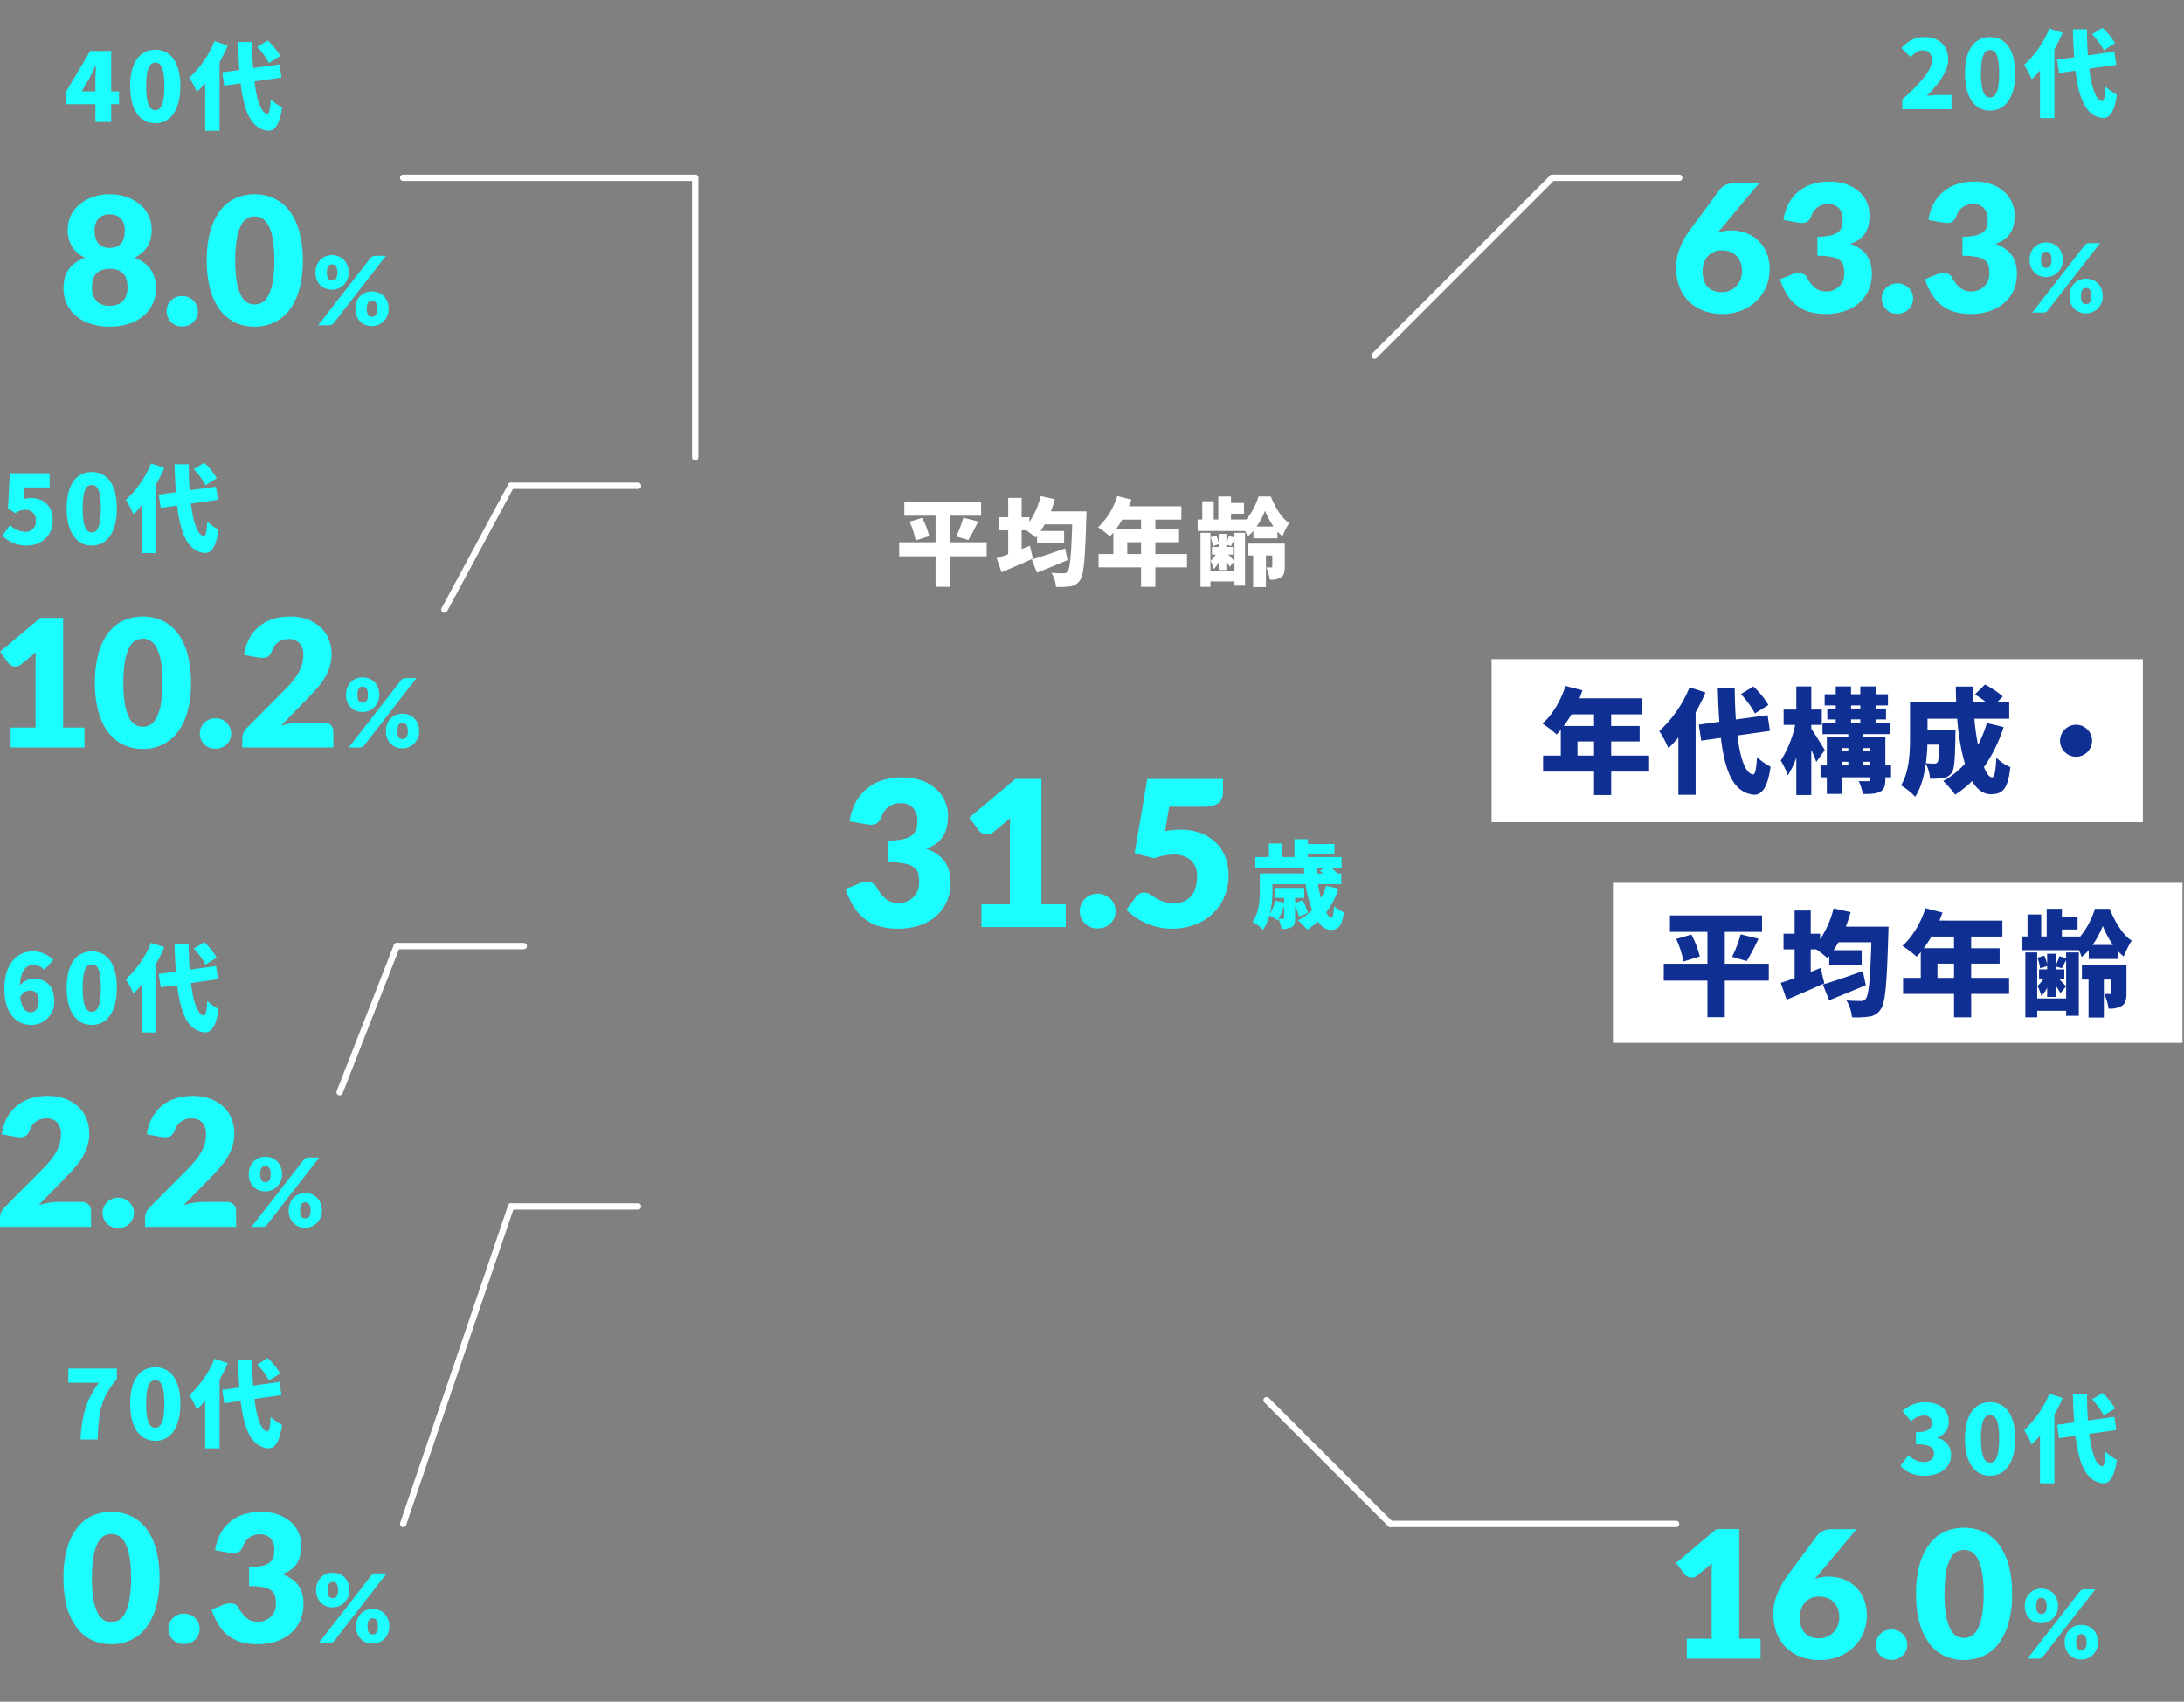 <svg xmlns="http://www.w3.org/2000/svg" xmlns:xlink="http://www.w3.org/1999/xlink" width="688" height="536" viewBox="0 0 688 536">
  <rect x="0" y="0" width="688" height="536" fill="#808080" stroke="none"/>
  <defs>
    <clipPath id="clip-path">
      <rect id="長方形_40904" data-name="長方形 40904" width="688" height="536" transform="translate(-13245 10559)" fill="#fff" stroke="#707070" stroke-width="1"/>
    </clipPath>
  </defs>
  <g id="マスクグループ_125" data-name="マスクグループ 125" transform="translate(13245 -10559)" clip-path="url(#clip-path)">
    <g id="_1" data-name="1" transform="translate(-13456 7881)">
      <g id="グループ_47299" data-name="グループ 47299" transform="translate(-16 -178)">
        <path id="パス_437" data-name="パス 437" d="M20.16-47.136a17.938,17.938,0,0,1,6.144.976,13.743,13.743,0,0,1,4.544,2.64,11.142,11.142,0,0,1,2.816,3.856,11.4,11.4,0,0,1,.96,4.624,15.159,15.159,0,0,1-.448,3.888,8.908,8.908,0,0,1-1.328,2.912,8.313,8.313,0,0,1-2.176,2.1,12.94,12.94,0,0,1-2.96,1.44q7.744,2.688,7.744,10.528a14.575,14.575,0,0,1-1.344,6.464,13.292,13.292,0,0,1-3.6,4.576A15.4,15.4,0,0,1,25.28-.4a21.068,21.068,0,0,1-6.208.912,22.165,22.165,0,0,1-5.92-.72,13.631,13.631,0,0,1-4.608-2.24A14.837,14.837,0,0,1,5.008-6.336a26.078,26.078,0,0,1-2.64-5.632L6.784-13.76a4.791,4.791,0,0,1,1.136-.352,6.526,6.526,0,0,1,1.1-.1,4.125,4.125,0,0,1,1.84.4A2.725,2.725,0,0,1,12.1-12.64a11.618,11.618,0,0,0,3.056,3.856,6.185,6.185,0,0,0,3.792,1.2,6.945,6.945,0,0,0,2.9-.56,6.312,6.312,0,0,0,2.048-1.44,5.973,5.973,0,0,0,1.232-2,6.48,6.48,0,0,0,.416-2.272,15.925,15.925,0,0,0-.208-2.7,3.531,3.531,0,0,0-1.168-2.064,6.6,6.6,0,0,0-2.9-1.328,24.33,24.33,0,0,0-5.392-.464v-6.848a20.029,20.029,0,0,0,4.7-.448,7.194,7.194,0,0,0,2.768-1.232,3.717,3.717,0,0,0,1.3-1.9,8.948,8.948,0,0,0,.32-2.464,6.159,6.159,0,0,0-1.328-4.24,5.152,5.152,0,0,0-4.048-1.488,6.249,6.249,0,0,0-2.048.32,6.152,6.152,0,0,0-1.664.864,5.755,5.755,0,0,0-1.264,1.28,6.757,6.757,0,0,0-.848,1.6,4.621,4.621,0,0,1-1.3,2.08,3.267,3.267,0,0,1-2.128.64q-.32,0-.688-.032t-.752-.1l-5.248-.928a17.506,17.506,0,0,1,1.968-6.08,14.632,14.632,0,0,1,3.616-4.32,14.671,14.671,0,0,1,4.944-2.576A20.439,20.439,0,0,1,20.16-47.136ZM45.184-7.168h8.96v-23.52q0-1.728.1-3.616L48.96-29.92a3.384,3.384,0,0,1-1.024.592,3.044,3.044,0,0,1-.992.176,2.989,2.989,0,0,1-1.488-.368,3.166,3.166,0,0,1-.976-.784l-3.136-4.16L55.872-46.656h8.192V-7.168h7.68V0H45.184ZM76.16-5.024a5.311,5.311,0,0,1,.432-2.144A5.419,5.419,0,0,1,77.776-8.9a5.649,5.649,0,0,1,1.776-1.168,5.7,5.7,0,0,1,2.24-.432A5.622,5.622,0,0,1,84-10.064,5.848,5.848,0,0,1,85.792-8.9a5.3,5.3,0,0,1,1.2,1.728,5.311,5.311,0,0,1,.432,2.144,5.425,5.425,0,0,1-.432,2.16,5.253,5.253,0,0,1-1.2,1.744A5.617,5.617,0,0,1,84,.032a5.81,5.81,0,0,1-2.208.416,5.9,5.9,0,0,1-2.24-.416A5.431,5.431,0,0,1,77.776-1.12a5.373,5.373,0,0,1-1.184-1.744A5.425,5.425,0,0,1,76.16-5.024Zm45.12-37.5a5.134,5.134,0,0,1-.32,1.856,3.777,3.777,0,0,1-1.008,1.456,4.626,4.626,0,0,1-1.808.96,9.43,9.43,0,0,1-2.688.336H104.32l-1.312,7.712q1.312-.224,2.528-.336t2.368-.112a17.487,17.487,0,0,1,6.5,1.12,13.7,13.7,0,0,1,4.736,3.056,12.689,12.689,0,0,1,2.9,4.544,15.8,15.8,0,0,1,.976,5.584A17.117,17.117,0,0,1,121.68-9.52a15.881,15.881,0,0,1-3.7,5.328A16.607,16.607,0,0,1,112.336-.72,20.278,20.278,0,0,1,105.152.512a19.089,19.089,0,0,1-4.336-.48,20.89,20.89,0,0,1-3.872-1.3A20.715,20.715,0,0,1,93.6-3.152,22.106,22.106,0,0,1,90.816-5.44l3.072-4.1a3.34,3.34,0,0,1,1.12-.976,2.916,2.916,0,0,1,1.376-.336,3.363,3.363,0,0,1,1.808.528q.848.528,1.856,1.152A13.809,13.809,0,0,0,102.4-8.032a9.408,9.408,0,0,0,3.328.512,7.984,7.984,0,0,0,3.392-.656,6.089,6.089,0,0,0,2.288-1.792,7.326,7.326,0,0,0,1.28-2.656,12.722,12.722,0,0,0,.4-3.248,6.693,6.693,0,0,0-1.92-5.168,7.717,7.717,0,0,0-5.44-1.776,16.641,16.641,0,0,0-6.144,1.184L93.44-23.3l3.968-23.328H121.28Z" transform="translate(491 3148)" fill="#1bffff"/>
        <path id="パス_436" data-name="パス 436" d="M23.04-16.59l-1.23.87c.33.24.66.54,1.02.84H20.76a16.324,16.324,0,0,1-.09-1.71ZM10.53-.93c0,.27-.06.33-.33.33-.21,0-.9,0-1.47-.03a17.954,17.954,0,0,0,1.8-4.05ZM23.79-10.98a18.808,18.808,0,0,1-1.65,3.9c-.36-1.35-.69-2.85-.96-4.44h7.35v-3.36H27.3a13.344,13.344,0,0,0-1.86-1.71h3.18v-3.45H18v-1.11h8.37v-3H18v-1.53H13.77v5.64H9.75v-4.29H5.73v4.29H1.47v3.45h15.3c.03.57.06,1.14.12,1.71H2.88v5.16c0,3-.18,7.14-2.31,10.05A16.673,16.673,0,0,1,3.84,2.85,13.589,13.589,0,0,0,5.91-1.68,15.273,15.273,0,0,1,8.4-.15c.09-.15.21-.3.3-.45A13.117,13.117,0,0,1,9.72,2.58a5.932,5.932,0,0,0,3.21-.6c.9-.51,1.05-1.38,1.05-2.82V-4.71a22.736,22.736,0,0,1,1.23,3.39l2.85-1.14a23.913,23.913,0,0,0-1.71-3.96l-2.37.87V-7.17h2.88v-3.15H7.65v3.15h2.88V-5.7L7.74-6.33A13.566,13.566,0,0,1,6.03-2.16a31.083,31.083,0,0,0,.81-7.5v-1.86H17.28a39.5,39.5,0,0,0,2.07,8.16A16.567,16.567,0,0,1,14.88-.12a24.423,24.423,0,0,1,2.91,2.94A19.845,19.845,0,0,0,21.18.24c1.14,1.65,2.46,2.64,3.9,2.64,2.46,0,3.69-.99,4.23-5.55a10.066,10.066,0,0,1-3.06-1.92c-.12,2.55-.36,3.69-.87,3.69-.45,0-1.02-.63-1.59-1.74a25.524,25.524,0,0,0,3.87-7.47Z" transform="translate(621 3146)" fill="#1bffff"/>
      </g>
      <path id="パス_429" data-name="パス 429" d="M28.83-11.19H17.28v-8.37h9.78v-4.32H2.88v4.32h9.84v8.37H1.26v4.41H12.72v9.6h4.56v-9.6H28.83ZM4.53-17.7a26.361,26.361,0,0,1,1.92,5.91l4.26-1.32a24.159,24.159,0,0,0-2.19-5.76Zm18.51,5.79a62.556,62.556,0,0,0,3.09-5.85l-4.68-1.17a32.5,32.5,0,0,1-2.25,5.91ZM53.52-9.27c-3.81,1.35-7.89,2.76-10.5,3.51l1.65,4.14c2.85-1.14,6.39-2.58,9.63-3.96ZM49.05-20.94c.48-1.23.9-2.52,1.26-3.81l-4.47-.99a25.537,25.537,0,0,1-3.54,8.13v-1.47H39.84v-6.09H35.61v6.09H32.7v4.11h2.91v7.53c-1.35.51-2.61.93-3.63,1.26l1.53,4.41c2.94-1.23,6.6-2.79,9.9-4.29l-.96-4.02c-.87.33-1.74.69-2.61,1.02v-5.91h1.44a28.769,28.769,0,0,1,2.97,2.31l.45-.54v2.31h8.52v-3.87H45.84a23.756,23.756,0,0,0,1.26-2.07h8.67c-.3,9.72-.69,13.92-1.47,14.82a1.356,1.356,0,0,1-1.23.57c-.78,0-2.22,0-3.84-.15a10.719,10.719,0,0,1,1.44,4.44,22.964,22.964,0,0,0,4.5-.18A4.118,4.118,0,0,0,58.23.72c1.2-1.62,1.59-6.51,1.98-19.65.03-.54.06-2.01.06-2.01ZM73.11-7.5v-3.72h4.35V-7.5Zm4.35-10.83v3.06H69.51a30,30,0,0,0,2.01-3.06ZM91.92-7.5H81.96v-3.72h7.47v-4.05H81.96v-3.06h8.19v-4.2H73.62c.3-.69.57-1.41.81-2.1l-4.47-1.14A22.506,22.506,0,0,1,63.9-15.9a30.043,30.043,0,0,1,3.75,2.85c.36-.36.72-.78,1.08-1.2V-7.5H64.08v4.2H77.46V2.85h4.5V-3.3h9.96Zm14.97-5.19-1.77-.48a14.714,14.714,0,0,1-.78,2.04v-2.7h-2.43v2.76a11.009,11.009,0,0,0-.75-2.25l-1.8.54a13.683,13.683,0,0,1,.72,2.79l1.83-.6v.87H99.78v2.4h1.2A6.947,6.947,0,0,1,99.36-5.4a14.69,14.69,0,0,1,1.02,2.61,7.755,7.755,0,0,0,1.53-2.1v2.4h2.43V-5.22c.42.66.84,1.32,1.05,1.74l1.5-1.77c-.3-.33-1.23-1.35-1.95-2.07h1.47v-2.4h-2.07v-.72l1.44.42c.33-.57.69-1.32,1.11-2.13V-2.1H99.3V-14.16H96.18V2.85H99.3V1.14h7.59V2.46h3.33V-14.16h-3.33Zm6.96-3.45a23.907,23.907,0,0,0,2.67-4.98,24.591,24.591,0,0,0,2.67,4.98Zm-1.02,3.69h7.59v-2.16a12.3,12.3,0,0,0,1.59,1.5,25.813,25.813,0,0,1,2.1-4.17c-2.37-1.44-4.47-5.1-5.79-8.34h-3.87a21.793,21.793,0,0,1-3.84,7.26h-4.83v-1.83h4.11v-3.39h-4.11v-2.04h-3.99v7.26h-1.44v-5.76h-3.6v5.76H95.28v3.6h14.97a15.731,15.731,0,0,1,.72,1.77,11.668,11.668,0,0,0,1.86-1.8Zm9.9,1.68h-11.7v3.72h1.74V2.91h4.02V-7.05h2.01V-3.6c0,.24-.09.33-.33.33s-.99,0-1.59-.03A13.374,13.374,0,0,1,118.02.57a6.211,6.211,0,0,0,3.51-.72c.99-.66,1.2-1.74,1.2-3.36Z" transform="translate(493 2860)" fill="#fff"/>
      <g id="グループ_47301" data-name="グループ 47301" transform="translate(298 -420)">
        <g id="グループ_47302" data-name="グループ 47302" transform="translate(-50 48.44)">
          <path id="パス_455" data-name="パス 455" d="M11.22-16.56a5.386,5.386,0,0,1-.435,2.19,5.451,5.451,0,0,1-1.155,1.7,5.1,5.1,0,0,1-1.673,1.1,5.2,5.2,0,0,1-1.987.39,5.471,5.471,0,0,1-2.093-.39,4.855,4.855,0,0,1-1.65-1.1,5.045,5.045,0,0,1-1.087-1.7,5.927,5.927,0,0,1-.39-2.19,6.236,6.236,0,0,1,.39-2.258A5.08,5.08,0,0,1,2.227-20.55a4.894,4.894,0,0,1,1.65-1.118,5.38,5.38,0,0,1,2.093-.4,5.492,5.492,0,0,1,2.108.4A4.859,4.859,0,0,1,9.743-20.55a5.08,5.08,0,0,1,1.087,1.732A6.236,6.236,0,0,1,11.22-16.56Zm-3.57,0a5.268,5.268,0,0,0-.127-1.268,2.256,2.256,0,0,0-.353-.8,1.218,1.218,0,0,0-.532-.42,1.82,1.82,0,0,0-.667-.12,1.762,1.762,0,0,0-.66.12,1.136,1.136,0,0,0-.51.42,2.351,2.351,0,0,0-.33.8,5.584,5.584,0,0,0-.12,1.268,5.048,5.048,0,0,0,.12,1.2,2.175,2.175,0,0,0,.33.765,1.168,1.168,0,0,0,.51.405,1.762,1.762,0,0,0,.66.12,1.82,1.82,0,0,0,.667-.12A1.256,1.256,0,0,0,7.17-14.6a2.093,2.093,0,0,0,.353-.765A4.763,4.763,0,0,0,7.65-16.56Zm10.44-4.605a2.757,2.757,0,0,1,.555-.472,1.651,1.651,0,0,1,.915-.217h3.39L6.48-.66a1.853,1.853,0,0,1-.562.472A1.66,1.66,0,0,1,5.1,0H1.62ZM23.79-5.13a5.439,5.439,0,0,1-.435,2.2A5.428,5.428,0,0,1,22.2-1.222a5.1,5.1,0,0,1-1.673,1.1A5.2,5.2,0,0,1,18.54.27a5.471,5.471,0,0,1-2.092-.39,4.855,4.855,0,0,1-1.65-1.1,5.029,5.029,0,0,1-1.088-1.71,5.986,5.986,0,0,1-.39-2.2,6.236,6.236,0,0,1,.39-2.258A5.08,5.08,0,0,1,14.8-9.12a4.894,4.894,0,0,1,1.65-1.118,5.38,5.38,0,0,1,2.092-.4,5.492,5.492,0,0,1,2.108.4A4.859,4.859,0,0,1,22.313-9.12,5.08,5.08,0,0,1,23.4-7.388,6.236,6.236,0,0,1,23.79-5.13Zm-3.57,0a5.191,5.191,0,0,0-.128-1.253,2.256,2.256,0,0,0-.352-.8,1.218,1.218,0,0,0-.532-.42,1.82,1.82,0,0,0-.668-.12,1.762,1.762,0,0,0-.66.12,1.136,1.136,0,0,0-.51.42,2.351,2.351,0,0,0-.33.8,5.5,5.5,0,0,0-.12,1.253,5.049,5.049,0,0,0,.12,1.2,2.175,2.175,0,0,0,.33.765,1.168,1.168,0,0,0,.51.4,1.762,1.762,0,0,0,.66.12,1.82,1.82,0,0,0,.668-.12,1.256,1.256,0,0,0,.532-.4,2.093,2.093,0,0,0,.352-.765A4.763,4.763,0,0,0,20.22-5.13Z" transform="translate(601.602 3148)" fill="#1bffff"/>
          <path id="パス_454" data-name="パス 454" d="M19.264-25.844a13.571,13.571,0,0,1,4.368.728,11.159,11.159,0,0,1,3.864,2.24,11.218,11.218,0,0,1,2.758,3.822,13.063,13.063,0,0,1,1.05,5.446A13.985,13.985,0,0,1,30.24-8.19a13.483,13.483,0,0,1-3.01,4.48A14.279,14.279,0,0,1,22.54-.672,15.936,15.936,0,0,1,16.464.448,16.506,16.506,0,0,1,10.332-.63,13.115,13.115,0,0,1,5.726-3.64,12.923,12.923,0,0,1,2.842-8.26a16.915,16.915,0,0,1-.994-5.908,16.651,16.651,0,0,1,1.176-6.076A27.212,27.212,0,0,1,6.5-26.4l9.184-12.4a4.674,4.674,0,0,1,1.848-1.414,6.556,6.556,0,0,1,2.8-.574h7.728L15.96-26.348q-.28.308-.546.63t-.518.63a12.131,12.131,0,0,1,2.058-.56A12.915,12.915,0,0,1,19.264-25.844ZM10.192-12.992a9.377,9.377,0,0,0,.364,2.716A5.557,5.557,0,0,0,11.676-8.2a4.907,4.907,0,0,0,1.9,1.33,7.256,7.256,0,0,0,2.716.462,6.229,6.229,0,0,0,2.506-.5,6.061,6.061,0,0,0,2-1.386,6.632,6.632,0,0,0,1.33-2.072,6.736,6.736,0,0,0,.49-2.59,7.935,7.935,0,0,0-.462-2.8,5.726,5.726,0,0,0-1.3-2.072,5.637,5.637,0,0,0-2.03-1.288,7.46,7.46,0,0,0-2.646-.448,6.119,6.119,0,0,0-2.408.462,5.391,5.391,0,0,0-1.89,1.33,6.234,6.234,0,0,0-1.246,2.072A7.746,7.746,0,0,0,10.192-12.992ZM50.12-41.244a15.7,15.7,0,0,1,5.376.854,12.025,12.025,0,0,1,3.976,2.31,9.749,9.749,0,0,1,2.464,3.374,9.977,9.977,0,0,1,.84,4.046,13.264,13.264,0,0,1-.392,3.4,7.794,7.794,0,0,1-1.162,2.548,7.273,7.273,0,0,1-1.9,1.834,11.323,11.323,0,0,1-2.59,1.26Q63.5-19.264,63.5-12.4a12.753,12.753,0,0,1-1.176,5.656,11.631,11.631,0,0,1-3.15,4A13.477,13.477,0,0,1,54.6-.35a18.435,18.435,0,0,1-5.432.8,19.4,19.4,0,0,1-5.18-.63,11.927,11.927,0,0,1-4.032-1.96,12.982,12.982,0,0,1-3.094-3.4,22.818,22.818,0,0,1-2.31-4.928l3.864-1.568a4.192,4.192,0,0,1,.994-.308,5.71,5.71,0,0,1,.966-.084,3.61,3.61,0,0,1,1.61.35,2.384,2.384,0,0,1,1.078,1.022,10.166,10.166,0,0,0,2.674,3.374,5.412,5.412,0,0,0,3.318,1.05,6.076,6.076,0,0,0,2.534-.49,5.523,5.523,0,0,0,1.792-1.26,5.226,5.226,0,0,0,1.078-1.75,5.67,5.67,0,0,0,.364-1.988,13.934,13.934,0,0,0-.182-2.366A3.09,3.09,0,0,0,53.62-16.3a5.777,5.777,0,0,0-2.534-1.162,21.289,21.289,0,0,0-4.718-.406v-5.992a17.526,17.526,0,0,0,4.116-.392,6.3,6.3,0,0,0,2.422-1.078,3.252,3.252,0,0,0,1.134-1.666,7.83,7.83,0,0,0,.28-2.156,5.389,5.389,0,0,0-1.162-3.71,4.508,4.508,0,0,0-3.542-1.3,5.468,5.468,0,0,0-1.792.28,5.383,5.383,0,0,0-1.456.756A5.035,5.035,0,0,0,45.262-32a5.913,5.913,0,0,0-.742,1.4,4.044,4.044,0,0,1-1.134,1.82,2.859,2.859,0,0,1-1.862.56q-.28,0-.6-.028t-.658-.084l-4.592-.812a15.318,15.318,0,0,1,1.722-5.32,12.8,12.8,0,0,1,3.164-3.78A12.837,12.837,0,0,1,44.884-40.5,17.884,17.884,0,0,1,50.12-41.244ZM66.64-4.4a4.647,4.647,0,0,1,.378-1.876,4.742,4.742,0,0,1,1.036-1.512,4.943,4.943,0,0,1,1.554-1.022,4.992,4.992,0,0,1,1.96-.378,4.919,4.919,0,0,1,1.932.378,5.117,5.117,0,0,1,1.568,1.022,4.635,4.635,0,0,1,1.05,1.512A4.647,4.647,0,0,1,76.5-4.4a4.747,4.747,0,0,1-.378,1.89A4.6,4.6,0,0,1,75.068-.98,4.915,4.915,0,0,1,73.5.028a5.084,5.084,0,0,1-1.932.364,5.159,5.159,0,0,1-1.96-.364A4.752,4.752,0,0,1,68.054-.98a4.7,4.7,0,0,1-1.036-1.526A4.747,4.747,0,0,1,66.64-4.4ZM95.816-41.244a15.7,15.7,0,0,1,5.376.854,12.025,12.025,0,0,1,3.976,2.31,9.749,9.749,0,0,1,2.464,3.374,9.977,9.977,0,0,1,.84,4.046,13.264,13.264,0,0,1-.392,3.4,7.794,7.794,0,0,1-1.162,2.548,7.273,7.273,0,0,1-1.9,1.834,11.323,11.323,0,0,1-2.59,1.26Q109.2-19.264,109.2-12.4a12.753,12.753,0,0,1-1.176,5.656,11.631,11.631,0,0,1-3.15,4A13.477,13.477,0,0,1,100.3-.35a18.435,18.435,0,0,1-5.432.8,19.4,19.4,0,0,1-5.18-.63,11.927,11.927,0,0,1-4.032-1.96,12.982,12.982,0,0,1-3.094-3.4,22.818,22.818,0,0,1-2.31-4.928l3.864-1.568a4.192,4.192,0,0,1,.994-.308,5.71,5.71,0,0,1,.966-.084,3.61,3.61,0,0,1,1.61.35A2.384,2.384,0,0,1,88.76-11.06a10.166,10.166,0,0,0,2.674,3.374,5.412,5.412,0,0,0,3.318,1.05,6.076,6.076,0,0,0,2.534-.49,5.523,5.523,0,0,0,1.792-1.26,5.226,5.226,0,0,0,1.078-1.75,5.67,5.67,0,0,0,.364-1.988,13.933,13.933,0,0,0-.182-2.366A3.09,3.09,0,0,0,99.316-16.3a5.777,5.777,0,0,0-2.534-1.162,21.289,21.289,0,0,0-4.718-.406v-5.992a17.526,17.526,0,0,0,4.116-.392A6.3,6.3,0,0,0,98.6-25.326a3.252,3.252,0,0,0,1.134-1.666,7.83,7.83,0,0,0,.28-2.156,5.389,5.389,0,0,0-1.162-3.71,4.508,4.508,0,0,0-3.542-1.3,5.468,5.468,0,0,0-1.792.28,5.383,5.383,0,0,0-1.456.756A5.035,5.035,0,0,0,90.958-32a5.913,5.913,0,0,0-.742,1.4,4.044,4.044,0,0,1-1.134,1.82,2.859,2.859,0,0,1-1.862.56q-.28,0-.6-.028t-.658-.084l-4.592-.812a15.318,15.318,0,0,1,1.722-5.32,12.8,12.8,0,0,1,3.164-3.78A12.837,12.837,0,0,1,90.58-40.5,17.884,17.884,0,0,1,95.816-41.244Z" transform="translate(489.152 3148)" fill="#1bffff"/>
        </g>
        <path id="パス_453" data-name="パス 453" d="M1.26,0H16.74V-4.5H12.66A31.637,31.637,0,0,0,9-4.2c3.42-3.45,6.72-7.68,6.72-11.52,0-4.26-3-7.02-7.32-7.02-3.18,0-5.22,1.11-7.41,3.45L3.9-16.41c1.08-1.14,2.25-2.16,3.78-2.16,1.8,0,2.91,1.11,2.91,3.15,0,3.24-3.75,7.29-9.33,12.36ZM28.92.42c4.71,0,7.89-4.02,7.89-11.7,0-7.65-3.18-11.46-7.89-11.46S21-18.96,21-11.28,24.21.42,28.92.42Zm0-4.14c-1.59,0-2.88-1.44-2.88-7.56,0-6.09,1.29-7.38,2.88-7.38s2.85,1.29,2.85,7.38C31.77-5.16,30.51-3.72,28.92-3.72ZM68.28-20.79a23.493,23.493,0,0,0-3.93-4.86l-3.3,2.01a23.406,23.406,0,0,1,3.69,5.07Zm-20.7-4.65a31.593,31.593,0,0,1-7.95,11.49,31.323,31.323,0,0,1,2.4,4.5,33.91,33.91,0,0,0,2.61-2.79V2.79h4.53V-18.87a46.349,46.349,0,0,0,2.58-5.19ZM68.67-13.98l-.6-4.14-8.34,1.14c-.18-2.52-.27-5.28-.3-8.19H54.99c.09,3.18.21,6.12.42,8.79l-5.4.75.63,4.2,5.16-.72c1.08,9.06,3.42,14.37,8.61,14.91,1.74.12,3.6-1.17,4.44-7.35a16.675,16.675,0,0,1-3.57-2.52C65.1-3.9,64.8-2.49,64.2-2.55c-1.98-.33-3.33-4.26-4.05-10.23Z" transform="translate(511 3132.406)" fill="#1bffff"/>
      </g>
      <g id="グループ_47303" data-name="グループ 47303" transform="translate(298 9)">
        <g id="グループ_47302-2" data-name="グループ 47302" transform="translate(-50 43.44)">
          <path id="パス_438" data-name="パス 438" d="M11.22-16.56a5.386,5.386,0,0,1-.435,2.19,5.451,5.451,0,0,1-1.155,1.7,5.1,5.1,0,0,1-1.673,1.1,5.2,5.2,0,0,1-1.987.39,5.471,5.471,0,0,1-2.093-.39,4.855,4.855,0,0,1-1.65-1.1,5.045,5.045,0,0,1-1.087-1.7,5.927,5.927,0,0,1-.39-2.19,6.236,6.236,0,0,1,.39-2.258A5.08,5.08,0,0,1,2.227-20.55a4.894,4.894,0,0,1,1.65-1.118,5.38,5.38,0,0,1,2.093-.4,5.492,5.492,0,0,1,2.108.4A4.859,4.859,0,0,1,9.743-20.55a5.08,5.08,0,0,1,1.087,1.732A6.236,6.236,0,0,1,11.22-16.56Zm-3.57,0a5.268,5.268,0,0,0-.127-1.268,2.256,2.256,0,0,0-.353-.8,1.218,1.218,0,0,0-.532-.42,1.82,1.82,0,0,0-.667-.12,1.762,1.762,0,0,0-.66.12,1.136,1.136,0,0,0-.51.42,2.351,2.351,0,0,0-.33.8,5.584,5.584,0,0,0-.12,1.268,5.048,5.048,0,0,0,.12,1.2,2.175,2.175,0,0,0,.33.765,1.168,1.168,0,0,0,.51.405,1.762,1.762,0,0,0,.66.12,1.82,1.82,0,0,0,.667-.12A1.256,1.256,0,0,0,7.17-14.6a2.093,2.093,0,0,0,.353-.765A4.763,4.763,0,0,0,7.65-16.56Zm10.44-4.605a2.757,2.757,0,0,1,.555-.472,1.651,1.651,0,0,1,.915-.217h3.39L6.48-.66a1.853,1.853,0,0,1-.562.472A1.66,1.66,0,0,1,5.1,0H1.62ZM23.79-5.13a5.439,5.439,0,0,1-.435,2.2A5.428,5.428,0,0,1,22.2-1.222a5.1,5.1,0,0,1-1.673,1.1A5.2,5.2,0,0,1,18.54.27a5.471,5.471,0,0,1-2.092-.39,4.855,4.855,0,0,1-1.65-1.1,5.029,5.029,0,0,1-1.088-1.71,5.986,5.986,0,0,1-.39-2.2,6.236,6.236,0,0,1,.39-2.258A5.08,5.08,0,0,1,14.8-9.12a4.894,4.894,0,0,1,1.65-1.118,5.38,5.38,0,0,1,2.092-.4,5.492,5.492,0,0,1,2.108.4A4.859,4.859,0,0,1,22.313-9.12,5.08,5.08,0,0,1,23.4-7.388,6.236,6.236,0,0,1,23.79-5.13Zm-3.57,0a5.191,5.191,0,0,0-.128-1.253,2.256,2.256,0,0,0-.352-.8,1.218,1.218,0,0,0-.532-.42,1.82,1.82,0,0,0-.668-.12,1.762,1.762,0,0,0-.66.12,1.136,1.136,0,0,0-.51.42,2.351,2.351,0,0,0-.33.8,5.5,5.5,0,0,0-.12,1.253,5.049,5.049,0,0,0,.12,1.2,2.175,2.175,0,0,0,.33.765,1.168,1.168,0,0,0,.51.4,1.762,1.762,0,0,0,.66.12,1.82,1.82,0,0,0,.668-.12,1.256,1.256,0,0,0,.532-.4,2.093,2.093,0,0,0,.352-.765A4.763,4.763,0,0,0,20.22-5.13Z" transform="translate(600.09 3148)" fill="#1bffff"/>
          <path id="パス_439" data-name="パス 439" d="M7.056-6.272H14.9v-20.58q0-1.512.084-3.164L10.36-26.18a2.961,2.961,0,0,1-.9.518,2.664,2.664,0,0,1-.868.154,2.615,2.615,0,0,1-1.3-.322,2.77,2.77,0,0,1-.854-.686L3.7-30.156,16.408-40.824h7.168V-6.272H30.3V0H7.056ZM51.744-25.844a13.571,13.571,0,0,1,4.368.728,11.159,11.159,0,0,1,3.864,2.24,11.218,11.218,0,0,1,2.758,3.822,13.063,13.063,0,0,1,1.05,5.446A13.986,13.986,0,0,1,62.72-8.19a13.483,13.483,0,0,1-3.01,4.48A14.279,14.279,0,0,1,55.02-.672,15.936,15.936,0,0,1,48.944.448,16.506,16.506,0,0,1,42.812-.63a13.115,13.115,0,0,1-4.606-3.01,12.923,12.923,0,0,1-2.884-4.62,16.915,16.915,0,0,1-.994-5.908A16.651,16.651,0,0,1,35.5-20.244a27.212,27.212,0,0,1,3.472-6.16l9.184-12.4a4.674,4.674,0,0,1,1.848-1.414,6.556,6.556,0,0,1,2.8-.574h7.728L48.44-26.348q-.28.308-.546.63t-.518.63a12.131,12.131,0,0,1,2.058-.56A12.915,12.915,0,0,1,51.744-25.844ZM42.672-12.992a9.377,9.377,0,0,0,.364,2.716A5.557,5.557,0,0,0,44.156-8.2a4.907,4.907,0,0,0,1.9,1.33,7.256,7.256,0,0,0,2.716.462,6.229,6.229,0,0,0,2.506-.5,6.061,6.061,0,0,0,2-1.386,6.632,6.632,0,0,0,1.33-2.072,6.736,6.736,0,0,0,.49-2.59,7.935,7.935,0,0,0-.462-2.8,5.726,5.726,0,0,0-1.3-2.072,5.637,5.637,0,0,0-2.03-1.288,7.46,7.46,0,0,0-2.646-.448,6.119,6.119,0,0,0-2.408.462,5.391,5.391,0,0,0-1.89,1.33,6.234,6.234,0,0,0-1.246,2.072A7.746,7.746,0,0,0,42.672-12.992ZM66.64-4.4a4.647,4.647,0,0,1,.378-1.876,4.742,4.742,0,0,1,1.036-1.512,4.943,4.943,0,0,1,1.554-1.022,4.992,4.992,0,0,1,1.96-.378,4.919,4.919,0,0,1,1.932.378,5.117,5.117,0,0,1,1.568,1.022,4.635,4.635,0,0,1,1.05,1.512A4.647,4.647,0,0,1,76.5-4.4a4.747,4.747,0,0,1-.378,1.89A4.6,4.6,0,0,1,75.068-.98,4.915,4.915,0,0,1,73.5.028a5.084,5.084,0,0,1-1.932.364,5.159,5.159,0,0,1-1.96-.364A4.752,4.752,0,0,1,68.054-.98a4.7,4.7,0,0,1-1.036-1.526A4.747,4.747,0,0,1,66.64-4.4Zm42.9-16.016a33.176,33.176,0,0,1-1.148,9.268,19.022,19.022,0,0,1-3.178,6.5,12.816,12.816,0,0,1-4.816,3.836A14.47,14.47,0,0,1,94.36.448a14.28,14.28,0,0,1-6.006-1.26A12.762,12.762,0,0,1,83.58-4.648a19,19,0,0,1-3.15-6.5A33.563,33.563,0,0,1,79.3-20.412,33.563,33.563,0,0,1,80.43-29.68a19,19,0,0,1,3.15-6.5A12.632,12.632,0,0,1,88.354-40a14.417,14.417,0,0,1,6.006-1.246A14.609,14.609,0,0,1,100.394-40a12.687,12.687,0,0,1,4.816,3.822,19.022,19.022,0,0,1,3.178,6.5A33.176,33.176,0,0,1,109.536-20.412Zm-8.96,0a36.977,36.977,0,0,0-.532-6.93,14.206,14.206,0,0,0-1.414-4.242,5.127,5.127,0,0,0-2-2.114,4.926,4.926,0,0,0-2.268-.574,4.843,4.843,0,0,0-2.254.574,5,5,0,0,0-1.96,2.114,14.575,14.575,0,0,0-1.372,4.242,37.954,37.954,0,0,0-.518,6.93,37.909,37.909,0,0,0,.518,6.944,14.771,14.771,0,0,0,1.372,4.242A4.991,4.991,0,0,0,92.106-7.1a4.843,4.843,0,0,0,2.254.574A4.926,4.926,0,0,0,96.628-7.1a5.115,5.115,0,0,0,2-2.128,14.4,14.4,0,0,0,1.414-4.242A36.934,36.934,0,0,0,100.576-20.412Z" transform="translate(487.304 3148)" fill="#1bffff"/>
        </g>
        <path id="パス_440" data-name="パス 440" d="M8.37.42c4.44,0,8.25-2.34,8.25-6.51a5.519,5.519,0,0,0-4.29-5.43v-.15a5.124,5.124,0,0,0,3.57-4.92c0-3.99-3.03-6.15-7.65-6.15a10.491,10.491,0,0,0-6.93,2.76l2.7,3.27a5.807,5.807,0,0,1,3.99-1.86c1.65,0,2.55.84,2.55,2.37,0,1.77-1.2,2.91-5.01,2.91v3.78c4.68,0,5.7,1.14,5.7,3.06,0,1.68-1.35,2.55-3.42,2.55A6.945,6.945,0,0,1,3.18-6.06L.72-2.7C2.34-.81,4.83.42,8.37.42Zm20.55,0c4.71,0,7.89-4.02,7.89-11.7,0-7.65-3.18-11.46-7.89-11.46S21-18.96,21-11.28,24.21.42,28.92.42Zm0-4.14c-1.59,0-2.88-1.44-2.88-7.56,0-6.09,1.29-7.38,2.88-7.38s2.85,1.29,2.85,7.38C31.77-5.16,30.51-3.72,28.92-3.72ZM68.28-20.79a23.493,23.493,0,0,0-3.93-4.86l-3.3,2.01a23.406,23.406,0,0,1,3.69,5.07Zm-20.7-4.65a31.593,31.593,0,0,1-7.95,11.49,31.323,31.323,0,0,1,2.4,4.5,33.91,33.91,0,0,0,2.61-2.79V2.79h4.53V-18.87a46.349,46.349,0,0,0,2.58-5.19ZM68.67-13.98l-.6-4.14-8.34,1.14c-.18-2.52-.27-5.28-.3-8.19H54.99c.09,3.18.21,6.12.42,8.79l-5.4.75.63,4.2,5.16-.72c1.08,9.06,3.42,14.37,8.61,14.91,1.74.12,3.6-1.17,4.44-7.35a16.675,16.675,0,0,1-3.57-2.52C65.1-3.9,64.8-2.49,64.2-2.55c-1.98-.33-3.33-4.26-4.05-10.23Z" transform="translate(511 3133.406)" fill="#1bffff"/>
      </g>
      <g id="グループ_47304" data-name="グループ 47304" transform="translate(-210 -416)">
        <g id="グループ_47302-3" data-name="グループ 47302" transform="translate(-50 48.44)">
          <path id="パス_443" data-name="パス 443" d="M11.22-16.56a5.386,5.386,0,0,1-.435,2.19,5.451,5.451,0,0,1-1.155,1.7,5.1,5.1,0,0,1-1.673,1.1,5.2,5.2,0,0,1-1.987.39,5.471,5.471,0,0,1-2.093-.39,4.855,4.855,0,0,1-1.65-1.1,5.045,5.045,0,0,1-1.087-1.7,5.927,5.927,0,0,1-.39-2.19,6.236,6.236,0,0,1,.39-2.258A5.08,5.08,0,0,1,2.227-20.55a4.894,4.894,0,0,1,1.65-1.118,5.38,5.38,0,0,1,2.093-.4,5.492,5.492,0,0,1,2.108.4A4.859,4.859,0,0,1,9.743-20.55a5.08,5.08,0,0,1,1.087,1.732A6.236,6.236,0,0,1,11.22-16.56Zm-3.57,0a5.268,5.268,0,0,0-.127-1.268,2.256,2.256,0,0,0-.353-.8,1.218,1.218,0,0,0-.532-.42,1.82,1.82,0,0,0-.667-.12,1.762,1.762,0,0,0-.66.12,1.136,1.136,0,0,0-.51.42,2.351,2.351,0,0,0-.33.8,5.584,5.584,0,0,0-.12,1.268,5.048,5.048,0,0,0,.12,1.2,2.175,2.175,0,0,0,.33.765,1.168,1.168,0,0,0,.51.405,1.762,1.762,0,0,0,.66.12,1.82,1.82,0,0,0,.667-.12A1.256,1.256,0,0,0,7.17-14.6a2.093,2.093,0,0,0,.353-.765A4.763,4.763,0,0,0,7.65-16.56Zm10.44-4.605a2.757,2.757,0,0,1,.555-.472,1.651,1.651,0,0,1,.915-.217h3.39L6.48-.66a1.853,1.853,0,0,1-.562.472A1.66,1.66,0,0,1,5.1,0H1.62ZM23.79-5.13a5.439,5.439,0,0,1-.435,2.2A5.428,5.428,0,0,1,22.2-1.222a5.1,5.1,0,0,1-1.673,1.1A5.2,5.2,0,0,1,18.54.27a5.471,5.471,0,0,1-2.092-.39,4.855,4.855,0,0,1-1.65-1.1,5.029,5.029,0,0,1-1.088-1.71,5.986,5.986,0,0,1-.39-2.2,6.236,6.236,0,0,1,.39-2.258A5.08,5.08,0,0,1,14.8-9.12a4.894,4.894,0,0,1,1.65-1.118,5.38,5.38,0,0,1,2.092-.4,5.492,5.492,0,0,1,2.108.4A4.859,4.859,0,0,1,22.313-9.12,5.08,5.08,0,0,1,23.4-7.388,6.236,6.236,0,0,1,23.79-5.13Zm-3.57,0a5.191,5.191,0,0,0-.128-1.253,2.256,2.256,0,0,0-.352-.8,1.218,1.218,0,0,0-.532-.42,1.82,1.82,0,0,0-.668-.12,1.762,1.762,0,0,0-.66.12,1.136,1.136,0,0,0-.51.42,2.351,2.351,0,0,0-.33.8,5.5,5.5,0,0,0-.12,1.253,5.049,5.049,0,0,0,.12,1.2,2.175,2.175,0,0,0,.33.765,1.168,1.168,0,0,0,.51.4,1.762,1.762,0,0,0,.66.12,1.82,1.82,0,0,0,.668-.12,1.256,1.256,0,0,0,.532-.4,2.093,2.093,0,0,0,.352-.765A4.763,4.763,0,0,0,20.22-5.13Z" transform="translate(569.626 3148)" fill="#1bffff"/>
          <path id="パス_442" data-name="パス 442" d="M16.24.448A19.239,19.239,0,0,1,10.3-.42,13.828,13.828,0,0,1,5.7-2.87,10.886,10.886,0,0,1,2.73-6.692a11.6,11.6,0,0,1-1.05-4.984A12.5,12.5,0,0,1,2.058-14.8a8.537,8.537,0,0,1,1.2-2.688,8.84,8.84,0,0,1,2.128-2.17,11.992,11.992,0,0,1,3.15-1.6,8.994,8.994,0,0,1-4.158-3.5,10.177,10.177,0,0,1-1.358-5.376A10.009,10.009,0,0,1,4-34.538a10.537,10.537,0,0,1,2.744-3.514,13.3,13.3,0,0,1,4.186-2.338,15.857,15.857,0,0,1,5.306-.854,15.857,15.857,0,0,1,5.306.854,13.3,13.3,0,0,1,4.186,2.338,10.537,10.537,0,0,1,2.744,3.514,10.009,10.009,0,0,1,.98,4.41,10.1,10.1,0,0,1-1.372,5.376,9.1,9.1,0,0,1-4.144,3.5,12.091,12.091,0,0,1,3.122,1.6,8.84,8.84,0,0,1,2.128,2.17A8.783,8.783,0,0,1,30.408-14.8a12.072,12.072,0,0,1,.392,3.122,11.6,11.6,0,0,1-1.05,4.984A10.886,10.886,0,0,1,26.782-2.87,13.828,13.828,0,0,1,22.176-.42,19.239,19.239,0,0,1,16.24.448Zm0-6.552a6.467,6.467,0,0,0,2.52-.448A4.789,4.789,0,0,0,20.51-7.77a4.822,4.822,0,0,0,1.008-1.82,7.65,7.65,0,0,0,.322-2.254,9.689,9.689,0,0,0-.28-2.408,4.659,4.659,0,0,0-.924-1.862,4.272,4.272,0,0,0-1.722-1.2,7.192,7.192,0,0,0-2.674-.434,7.192,7.192,0,0,0-2.674.434,4.272,4.272,0,0,0-1.722,1.2,4.659,4.659,0,0,0-.924,1.862,9.689,9.689,0,0,0-.28,2.408,7.65,7.65,0,0,0,.322,2.254A4.822,4.822,0,0,0,11.97-7.77a4.813,4.813,0,0,0,1.736,1.218A6.443,6.443,0,0,0,16.24-6.1Zm0-18.256a5.19,5.19,0,0,0,2.38-.476,3.847,3.847,0,0,0,1.456-1.26,4.776,4.776,0,0,0,.728-1.792A10.831,10.831,0,0,0,21-29.96a6.793,6.793,0,0,0-.252-1.848,4.209,4.209,0,0,0-.826-1.582A4.185,4.185,0,0,0,18.438-34.5a5.217,5.217,0,0,0-2.2-.42,5.2,5.2,0,0,0-2.212.42,4.214,4.214,0,0,0-1.47,1.106,4.209,4.209,0,0,0-.826,1.582,6.793,6.793,0,0,0-.252,1.848,10.831,10.831,0,0,0,.2,2.072A4.776,4.776,0,0,0,12.4-26.1a3.847,3.847,0,0,0,1.456,1.26A5.19,5.19,0,0,0,16.24-24.36ZM34.16-4.4a4.647,4.647,0,0,1,.378-1.876,4.742,4.742,0,0,1,1.036-1.512,4.943,4.943,0,0,1,1.554-1.022,4.992,4.992,0,0,1,1.96-.378,4.919,4.919,0,0,1,1.932.378,5.117,5.117,0,0,1,1.568,1.022,4.635,4.635,0,0,1,1.05,1.512A4.647,4.647,0,0,1,44.016-4.4a4.747,4.747,0,0,1-.378,1.89A4.6,4.6,0,0,1,42.588-.98,4.915,4.915,0,0,1,41.02.028a5.084,5.084,0,0,1-1.932.364,5.159,5.159,0,0,1-1.96-.364A4.752,4.752,0,0,1,35.574-.98a4.7,4.7,0,0,1-1.036-1.526A4.747,4.747,0,0,1,34.16-4.4Zm42.9-16.016a33.176,33.176,0,0,1-1.148,9.268,19.022,19.022,0,0,1-3.178,6.5A12.816,12.816,0,0,1,67.914-.812,14.47,14.47,0,0,1,61.88.448a14.28,14.28,0,0,1-6.006-1.26A12.762,12.762,0,0,1,51.1-4.648a19,19,0,0,1-3.15-6.5,33.563,33.563,0,0,1-1.134-9.268A33.563,33.563,0,0,1,47.95-29.68a19,19,0,0,1,3.15-6.5A12.632,12.632,0,0,1,55.874-40a14.417,14.417,0,0,1,6.006-1.246A14.609,14.609,0,0,1,67.914-40a12.687,12.687,0,0,1,4.816,3.822,19.022,19.022,0,0,1,3.178,6.5A33.176,33.176,0,0,1,77.056-20.412Zm-8.96,0a36.977,36.977,0,0,0-.532-6.93,14.205,14.205,0,0,0-1.414-4.242,5.127,5.127,0,0,0-2-2.114,4.926,4.926,0,0,0-2.268-.574,4.843,4.843,0,0,0-2.254.574,5,5,0,0,0-1.96,2.114,14.575,14.575,0,0,0-1.372,4.242,37.954,37.954,0,0,0-.518,6.93,37.909,37.909,0,0,0,.518,6.944,14.771,14.771,0,0,0,1.372,4.242A4.991,4.991,0,0,0,59.626-7.1a4.843,4.843,0,0,0,2.254.574A4.926,4.926,0,0,0,64.148-7.1a5.115,5.115,0,0,0,2-2.128,14.4,14.4,0,0,0,1.414-4.242A36.934,36.934,0,0,0,68.1-20.412Z" transform="translate(489.32 3148)" fill="#1bffff"/>
        </g>
        <path id="パス_441" data-name="パス 441" d="M5.76-9.63l2.55-4.41c.63-1.26,1.23-2.55,1.8-3.84h.12c-.06,1.44-.18,3.57-.18,4.98v3.27ZM10.05,0h4.98V-5.58h2.46V-9.63H15.03V-22.35H8.43L.66-9.27v3.69h9.39ZM28.92.42c4.71,0,7.89-4.02,7.89-11.7,0-7.65-3.18-11.46-7.89-11.46S21-18.96,21-11.28,24.21.42,28.92.42Zm0-4.14c-1.59,0-2.88-1.44-2.88-7.56,0-6.09,1.29-7.38,2.88-7.38s2.85,1.29,2.85,7.38C31.77-5.16,30.51-3.72,28.92-3.72ZM68.28-20.79a23.493,23.493,0,0,0-3.93-4.86l-3.3,2.01a23.406,23.406,0,0,1,3.69,5.07Zm-20.7-4.65a31.593,31.593,0,0,1-7.95,11.49,31.323,31.323,0,0,1,2.4,4.5,33.91,33.91,0,0,0,2.61-2.79V2.79h4.53V-18.87a46.349,46.349,0,0,0,2.58-5.19ZM68.67-13.98l-.6-4.14-8.34,1.14c-.18-2.52-.27-5.28-.3-8.19H54.99c.09,3.18.21,6.12.42,8.79l-5.4.75.63,4.2,5.16-.72c1.08,9.06,3.42,14.37,8.61,14.91,1.74.12,3.6-1.17,4.44-7.35a16.675,16.675,0,0,1-3.57-2.52C65.1-3.9,64.8-2.49,64.2-2.55c-1.98-.33-3.33-4.26-4.05-10.23Z" transform="translate(441 3132.406)" fill="#1bffff"/>
      </g>
      <g id="グループ_47305" data-name="グループ 47305" transform="translate(-230 -283)">
        <g id="グループ_47302-4" data-name="グループ 47302" transform="translate(-50 48.44)">
          <path id="パス_446" data-name="パス 446" d="M11.22-16.56a5.386,5.386,0,0,1-.435,2.19,5.451,5.451,0,0,1-1.155,1.7,5.1,5.1,0,0,1-1.673,1.1,5.2,5.2,0,0,1-1.987.39,5.471,5.471,0,0,1-2.093-.39,4.855,4.855,0,0,1-1.65-1.1,5.045,5.045,0,0,1-1.087-1.7,5.927,5.927,0,0,1-.39-2.19,6.236,6.236,0,0,1,.39-2.258A5.08,5.08,0,0,1,2.227-20.55a4.894,4.894,0,0,1,1.65-1.118,5.38,5.38,0,0,1,2.093-.4,5.492,5.492,0,0,1,2.108.4A4.859,4.859,0,0,1,9.743-20.55a5.08,5.08,0,0,1,1.087,1.732A6.236,6.236,0,0,1,11.22-16.56Zm-3.57,0a5.268,5.268,0,0,0-.127-1.268,2.256,2.256,0,0,0-.353-.8,1.218,1.218,0,0,0-.532-.42,1.82,1.82,0,0,0-.667-.12,1.762,1.762,0,0,0-.66.12,1.136,1.136,0,0,0-.51.42,2.351,2.351,0,0,0-.33.8,5.584,5.584,0,0,0-.12,1.268,5.048,5.048,0,0,0,.12,1.2,2.175,2.175,0,0,0,.33.765,1.168,1.168,0,0,0,.51.405,1.762,1.762,0,0,0,.66.12,1.82,1.82,0,0,0,.667-.12A1.256,1.256,0,0,0,7.17-14.6a2.093,2.093,0,0,0,.353-.765A4.763,4.763,0,0,0,7.65-16.56Zm10.44-4.605a2.757,2.757,0,0,1,.555-.472,1.651,1.651,0,0,1,.915-.217h3.39L6.48-.66a1.853,1.853,0,0,1-.562.472A1.66,1.66,0,0,1,5.1,0H1.62ZM23.79-5.13a5.439,5.439,0,0,1-.435,2.2A5.428,5.428,0,0,1,22.2-1.222a5.1,5.1,0,0,1-1.673,1.1A5.2,5.2,0,0,1,18.54.27a5.471,5.471,0,0,1-2.092-.39,4.855,4.855,0,0,1-1.65-1.1,5.029,5.029,0,0,1-1.088-1.71,5.986,5.986,0,0,1-.39-2.2,6.236,6.236,0,0,1,.39-2.258A5.08,5.08,0,0,1,14.8-9.12a4.894,4.894,0,0,1,1.65-1.118,5.38,5.38,0,0,1,2.092-.4,5.492,5.492,0,0,1,2.108.4A4.859,4.859,0,0,1,22.313-9.12,5.08,5.08,0,0,1,23.4-7.388,6.236,6.236,0,0,1,23.79-5.13Zm-3.57,0a5.191,5.191,0,0,0-.128-1.253,2.256,2.256,0,0,0-.352-.8,1.218,1.218,0,0,0-.532-.42,1.82,1.82,0,0,0-.668-.12,1.762,1.762,0,0,0-.66.12,1.136,1.136,0,0,0-.51.42,2.351,2.351,0,0,0-.33.8,5.5,5.5,0,0,0-.12,1.253,5.049,5.049,0,0,0,.12,1.2,2.175,2.175,0,0,0,.33.765,1.168,1.168,0,0,0,.51.4,1.762,1.762,0,0,0,.66.12,1.82,1.82,0,0,0,.668-.12,1.256,1.256,0,0,0,.532-.4,2.093,2.093,0,0,0,.352-.765A4.763,4.763,0,0,0,20.22-5.13Z" transform="translate(599.25 3148)" fill="#1bffff"/>
          <path id="パス_445" data-name="パス 445" d="M7.056-6.272H14.9v-20.58q0-1.512.084-3.164L10.36-26.18a2.961,2.961,0,0,1-.9.518,2.664,2.664,0,0,1-.868.154,2.615,2.615,0,0,1-1.3-.322,2.77,2.77,0,0,1-.854-.686L3.7-30.156,16.408-40.824h7.168V-6.272H30.3V0H7.056ZM63.84-20.412a33.176,33.176,0,0,1-1.148,9.268,19.022,19.022,0,0,1-3.178,6.5A12.816,12.816,0,0,1,54.7-.812,14.47,14.47,0,0,1,48.664.448a14.28,14.28,0,0,1-6.006-1.26,12.762,12.762,0,0,1-4.774-3.836,19,19,0,0,1-3.15-6.5A33.563,33.563,0,0,1,33.6-20.412a33.563,33.563,0,0,1,1.134-9.268,19,19,0,0,1,3.15-6.5A12.632,12.632,0,0,1,42.658-40a14.417,14.417,0,0,1,6.006-1.246A14.609,14.609,0,0,1,54.7-40a12.687,12.687,0,0,1,4.816,3.822,19.022,19.022,0,0,1,3.178,6.5A33.176,33.176,0,0,1,63.84-20.412Zm-8.96,0a36.978,36.978,0,0,0-.532-6.93,14.205,14.205,0,0,0-1.414-4.242,5.127,5.127,0,0,0-2-2.114,4.926,4.926,0,0,0-2.268-.574,4.843,4.843,0,0,0-2.254.574,5,5,0,0,0-1.96,2.114,14.575,14.575,0,0,0-1.372,4.242,37.954,37.954,0,0,0-.518,6.93,37.909,37.909,0,0,0,.518,6.944A14.771,14.771,0,0,0,44.45-9.226,4.991,4.991,0,0,0,46.41-7.1a4.843,4.843,0,0,0,2.254.574A4.926,4.926,0,0,0,50.932-7.1a5.115,5.115,0,0,0,2-2.128,14.4,14.4,0,0,0,1.414-4.242A36.934,36.934,0,0,0,54.88-20.412ZM66.64-4.4a4.647,4.647,0,0,1,.378-1.876,4.742,4.742,0,0,1,1.036-1.512,4.943,4.943,0,0,1,1.554-1.022,4.992,4.992,0,0,1,1.96-.378,4.919,4.919,0,0,1,1.932.378,5.117,5.117,0,0,1,1.568,1.022,4.635,4.635,0,0,1,1.05,1.512A4.647,4.647,0,0,1,76.5-4.4a4.747,4.747,0,0,1-.378,1.89A4.6,4.6,0,0,1,75.068-.98,4.915,4.915,0,0,1,73.5.028a5.084,5.084,0,0,1-1.932.364,5.159,5.159,0,0,1-1.96-.364A4.752,4.752,0,0,1,68.054-.98a4.7,4.7,0,0,1-1.036-1.526A4.747,4.747,0,0,1,66.64-4.4ZM95.032-41.244a15.834,15.834,0,0,1,5.446.882,12.192,12.192,0,0,1,4.13,2.45,10.549,10.549,0,0,1,2.618,3.738,12.224,12.224,0,0,1,.91,4.774,13.12,13.12,0,0,1-.63,4.144,16.325,16.325,0,0,1-1.722,3.626A25.333,25.333,0,0,1,103.25-18.3q-1.442,1.61-3.066,3.262L92.2-6.86a29.077,29.077,0,0,1,3.038-.714,16.137,16.137,0,0,1,2.814-.266h7.616a3.083,3.083,0,0,1,2.212.77,2.668,2.668,0,0,1,.812,2.03V0H80.024V-2.8a5.092,5.092,0,0,1,.336-1.736,4.187,4.187,0,0,1,1.176-1.68L93.3-18.06a38.994,38.994,0,0,0,2.632-2.884,17.879,17.879,0,0,0,1.848-2.7,12.312,12.312,0,0,0,1.092-2.66,10.617,10.617,0,0,0,.364-2.814,5.434,5.434,0,0,0-1.162-3.738,4.508,4.508,0,0,0-3.542-1.3,5.468,5.468,0,0,0-1.792.28,5.383,5.383,0,0,0-1.456.756A5.035,5.035,0,0,0,90.174-32a5.913,5.913,0,0,0-.742,1.4,4.044,4.044,0,0,1-1.134,1.82,2.859,2.859,0,0,1-1.862.56q-.28,0-.6-.028t-.658-.084l-4.592-.812a15.318,15.318,0,0,1,1.722-5.32,12.8,12.8,0,0,1,3.164-3.78A12.837,12.837,0,0,1,89.8-40.5,17.884,17.884,0,0,1,95.032-41.244Z" transform="translate(487.304 3148)" fill="#1bffff"/>
        </g>
        <path id="パス_444" data-name="パス 444" d="M8.55.42c4.29,0,8.07-2.91,8.07-7.92,0-4.83-3.18-7.05-6.96-7.05a5.662,5.662,0,0,0-2.31.45l.33-3.78h7.95v-4.47H3.09L2.52-11.28,4.86-9.75a4.943,4.943,0,0,1,3.15-1.08,3.108,3.108,0,0,1,3.27,3.45A3.168,3.168,0,0,1,7.77-3.9,6.793,6.793,0,0,1,3.18-6.03L.75-2.67A10.635,10.635,0,0,0,8.55.42Zm20.37,0c4.71,0,7.89-4.02,7.89-11.7,0-7.65-3.18-11.46-7.89-11.46S21-18.96,21-11.28,24.21.42,28.92.42Zm0-4.14c-1.59,0-2.88-1.44-2.88-7.56,0-6.09,1.29-7.38,2.88-7.38s2.85,1.29,2.85,7.38C31.77-5.16,30.51-3.72,28.92-3.72ZM68.28-20.79a23.493,23.493,0,0,0-3.93-4.86l-3.3,2.01a23.406,23.406,0,0,1,3.69,5.07Zm-20.7-4.65a31.593,31.593,0,0,1-7.95,11.49,31.323,31.323,0,0,1,2.4,4.5,33.91,33.91,0,0,0,2.61-2.79V2.79h4.53V-18.87a46.349,46.349,0,0,0,2.58-5.19ZM68.67-13.98l-.6-4.14-8.34,1.14c-.18-2.52-.27-5.28-.3-8.19H54.99c.09,3.18.21,6.12.42,8.79l-5.4.75.63,4.2,5.16-.72c1.08,9.06,3.42,14.37,8.61,14.91,1.74.12,3.6-1.17,4.44-7.35a16.675,16.675,0,0,1-3.57-2.52C65.1-3.9,64.8-2.49,64.2-2.55c-1.98-.33-3.33-4.26-4.05-10.23Z" transform="translate(441 3132.406)" fill="#1bffff"/>
      </g>
      <g id="グループ_47306" data-name="グループ 47306" transform="translate(-230 -132)">
        <g id="グループ_47302-5" data-name="グループ 47302" transform="translate(-50 48.44)">
          <path id="パス_449" data-name="パス 449" d="M11.22-16.56a5.386,5.386,0,0,1-.435,2.19,5.451,5.451,0,0,1-1.155,1.7,5.1,5.1,0,0,1-1.673,1.1,5.2,5.2,0,0,1-1.987.39,5.471,5.471,0,0,1-2.093-.39,4.855,4.855,0,0,1-1.65-1.1,5.045,5.045,0,0,1-1.087-1.7,5.927,5.927,0,0,1-.39-2.19,6.236,6.236,0,0,1,.39-2.258A5.08,5.08,0,0,1,2.227-20.55a4.894,4.894,0,0,1,1.65-1.118,5.38,5.38,0,0,1,2.093-.4,5.492,5.492,0,0,1,2.108.4A4.859,4.859,0,0,1,9.743-20.55a5.08,5.08,0,0,1,1.087,1.732A6.236,6.236,0,0,1,11.22-16.56Zm-3.57,0a5.268,5.268,0,0,0-.127-1.268,2.256,2.256,0,0,0-.353-.8,1.218,1.218,0,0,0-.532-.42,1.82,1.82,0,0,0-.667-.12,1.762,1.762,0,0,0-.66.12,1.136,1.136,0,0,0-.51.42,2.351,2.351,0,0,0-.33.8,5.584,5.584,0,0,0-.12,1.268,5.048,5.048,0,0,0,.12,1.2,2.175,2.175,0,0,0,.33.765,1.168,1.168,0,0,0,.51.405,1.762,1.762,0,0,0,.66.12,1.82,1.82,0,0,0,.667-.12A1.256,1.256,0,0,0,7.17-14.6a2.093,2.093,0,0,0,.353-.765A4.763,4.763,0,0,0,7.65-16.56Zm10.44-4.605a2.757,2.757,0,0,1,.555-.472,1.651,1.651,0,0,1,.915-.217h3.39L6.48-.66a1.853,1.853,0,0,1-.562.472A1.66,1.66,0,0,1,5.1,0H1.62ZM23.79-5.13a5.439,5.439,0,0,1-.435,2.2A5.428,5.428,0,0,1,22.2-1.222a5.1,5.1,0,0,1-1.673,1.1A5.2,5.2,0,0,1,18.54.27a5.471,5.471,0,0,1-2.092-.39,4.855,4.855,0,0,1-1.65-1.1,5.029,5.029,0,0,1-1.088-1.71,5.986,5.986,0,0,1-.39-2.2,6.236,6.236,0,0,1,.39-2.258A5.08,5.08,0,0,1,14.8-9.12a4.894,4.894,0,0,1,1.65-1.118,5.38,5.38,0,0,1,2.092-.4,5.492,5.492,0,0,1,2.108.4A4.859,4.859,0,0,1,22.313-9.12,5.08,5.08,0,0,1,23.4-7.388,6.236,6.236,0,0,1,23.79-5.13Zm-3.57,0a5.191,5.191,0,0,0-.128-1.253,2.256,2.256,0,0,0-.352-.8,1.218,1.218,0,0,0-.532-.42,1.82,1.82,0,0,0-.668-.12,1.762,1.762,0,0,0-.66.12,1.136,1.136,0,0,0-.51.42,2.351,2.351,0,0,0-.33.8,5.5,5.5,0,0,0-.12,1.253,5.049,5.049,0,0,0,.12,1.2,2.175,2.175,0,0,0,.33.765,1.168,1.168,0,0,0,.51.4,1.762,1.762,0,0,0,.66.12,1.82,1.82,0,0,0,.668-.12,1.256,1.256,0,0,0,.532-.4,2.093,2.093,0,0,0,.352-.765A4.763,4.763,0,0,0,20.22-5.13Z" transform="translate(568.618 3148)" fill="#1bffff"/>
          <path id="パス_448" data-name="パス 448" d="M16.856-41.244a15.834,15.834,0,0,1,5.446.882,12.192,12.192,0,0,1,4.13,2.45,10.549,10.549,0,0,1,2.618,3.738,12.224,12.224,0,0,1,.91,4.774,13.12,13.12,0,0,1-.63,4.144,16.324,16.324,0,0,1-1.722,3.626A25.332,25.332,0,0,1,25.074-18.3q-1.442,1.61-3.066,3.262L14.028-6.86a29.077,29.077,0,0,1,3.038-.714A16.137,16.137,0,0,1,19.88-7.84H27.5a3.083,3.083,0,0,1,2.212.77,2.668,2.668,0,0,1,.812,2.03V0H1.848V-2.8a5.092,5.092,0,0,1,.336-1.736A4.187,4.187,0,0,1,3.36-6.216L15.12-18.06a38.993,38.993,0,0,0,2.632-2.884,17.879,17.879,0,0,0,1.848-2.7,12.312,12.312,0,0,0,1.092-2.66,10.617,10.617,0,0,0,.364-2.814,5.434,5.434,0,0,0-1.162-3.738,4.508,4.508,0,0,0-3.542-1.3,5.468,5.468,0,0,0-1.792.28,5.383,5.383,0,0,0-1.456.756A5.035,5.035,0,0,0,12-32a5.913,5.913,0,0,0-.742,1.4,4.044,4.044,0,0,1-1.134,1.82,2.859,2.859,0,0,1-1.862.56q-.28,0-.6-.028T7-28.336l-4.592-.812a15.318,15.318,0,0,1,1.722-5.32,12.8,12.8,0,0,1,3.164-3.78A12.837,12.837,0,0,1,11.62-40.5,17.884,17.884,0,0,1,16.856-41.244ZM34.16-4.4a4.647,4.647,0,0,1,.378-1.876,4.742,4.742,0,0,1,1.036-1.512,4.943,4.943,0,0,1,1.554-1.022,4.992,4.992,0,0,1,1.96-.378,4.919,4.919,0,0,1,1.932.378,5.117,5.117,0,0,1,1.568,1.022,4.635,4.635,0,0,1,1.05,1.512A4.647,4.647,0,0,1,44.016-4.4a4.747,4.747,0,0,1-.378,1.89A4.6,4.6,0,0,1,42.588-.98,4.915,4.915,0,0,1,41.02.028a5.084,5.084,0,0,1-1.932.364,5.159,5.159,0,0,1-1.96-.364A4.752,4.752,0,0,1,35.574-.98a4.7,4.7,0,0,1-1.036-1.526A4.747,4.747,0,0,1,34.16-4.4ZM62.552-41.244A15.834,15.834,0,0,1,68-40.362a12.192,12.192,0,0,1,4.13,2.45,10.549,10.549,0,0,1,2.618,3.738,12.224,12.224,0,0,1,.91,4.774,13.12,13.12,0,0,1-.63,4.144A16.325,16.325,0,0,1,73.3-21.63,25.333,25.333,0,0,1,70.77-18.3q-1.442,1.61-3.066,3.262L59.724-6.86a29.077,29.077,0,0,1,3.038-.714,16.137,16.137,0,0,1,2.814-.266h7.616a3.083,3.083,0,0,1,2.212.77,2.668,2.668,0,0,1,.812,2.03V0H47.544V-2.8a5.092,5.092,0,0,1,.336-1.736,4.187,4.187,0,0,1,1.176-1.68L60.816-18.06a38.993,38.993,0,0,0,2.632-2.884,17.879,17.879,0,0,0,1.848-2.7,12.312,12.312,0,0,0,1.092-2.66,10.617,10.617,0,0,0,.364-2.814,5.434,5.434,0,0,0-1.162-3.738,4.508,4.508,0,0,0-3.542-1.3,5.468,5.468,0,0,0-1.792.28,5.383,5.383,0,0,0-1.456.756A5.035,5.035,0,0,0,57.694-32a5.913,5.913,0,0,0-.742,1.4,4.044,4.044,0,0,1-1.134,1.82,2.859,2.859,0,0,1-1.862.56q-.28,0-.6-.028t-.658-.084L48.1-29.148a15.318,15.318,0,0,1,1.722-5.32,12.8,12.8,0,0,1,3.164-3.78A12.837,12.837,0,0,1,57.316-40.5,17.884,17.884,0,0,1,62.552-41.244Z" transform="translate(489.152 3148)" fill="#1bffff"/>
        </g>
        <path id="パス_447" data-name="パス 447" d="M9.51-10.41c1.47,0,2.7.81,2.7,3.24,0,2.55-1.2,3.6-2.61,3.6S6.81-4.68,6.36-8.4A3.61,3.61,0,0,1,9.51-10.41ZM9.72.42a7.184,7.184,0,0,0,7.35-7.59c0-4.83-2.82-6.99-6.54-6.99a6,6,0,0,0-4.26,2.19c.21-4.86,2.04-6.51,4.35-6.51a5.055,5.055,0,0,1,3.33,1.56l2.82-3.15a8.918,8.918,0,0,0-6.51-2.67c-4.62,0-8.88,3.69-8.88,11.76C1.38-2.85,5.52.42,9.72.42Zm19.2,0c4.71,0,7.89-4.02,7.89-11.7,0-7.65-3.18-11.46-7.89-11.46S21-18.96,21-11.28,24.21.42,28.92.42Zm0-4.14c-1.59,0-2.88-1.44-2.88-7.56,0-6.09,1.29-7.38,2.88-7.38s2.85,1.29,2.85,7.38C31.77-5.16,30.51-3.72,28.92-3.72ZM68.28-20.79a23.493,23.493,0,0,0-3.93-4.86l-3.3,2.01a23.406,23.406,0,0,1,3.69,5.07Zm-20.7-4.65a31.593,31.593,0,0,1-7.95,11.49,31.323,31.323,0,0,1,2.4,4.5,33.91,33.91,0,0,0,2.61-2.79V2.79h4.53V-18.87a46.349,46.349,0,0,0,2.58-5.19ZM68.67-13.98l-.6-4.14-8.34,1.14c-.18-2.52-.27-5.28-.3-8.19H54.99c.09,3.18.21,6.12.42,8.79l-5.4.75.63,4.2,5.16-.72c1.08,9.06,3.42,14.37,8.61,14.91,1.74.12,3.6-1.17,4.44-7.35a16.675,16.675,0,0,1-3.57-2.52C65.1-3.9,64.8-2.49,64.2-2.55c-1.98-.33-3.33-4.26-4.05-10.23Z" transform="translate(441 3132.406)" fill="#1bffff"/>
      </g>
      <g id="グループ_47307" data-name="グループ 47307" transform="translate(-210 -1)">
        <g id="グループ_47302-6" data-name="グループ 47302" transform="translate(-50 48.44)">
          <path id="パス_452" data-name="パス 452" d="M11.22-16.56a5.386,5.386,0,0,1-.435,2.19,5.451,5.451,0,0,1-1.155,1.7,5.1,5.1,0,0,1-1.673,1.1,5.2,5.2,0,0,1-1.987.39,5.471,5.471,0,0,1-2.093-.39,4.855,4.855,0,0,1-1.65-1.1,5.045,5.045,0,0,1-1.087-1.7,5.927,5.927,0,0,1-.39-2.19,6.236,6.236,0,0,1,.39-2.258A5.08,5.08,0,0,1,2.227-20.55a4.894,4.894,0,0,1,1.65-1.118,5.38,5.38,0,0,1,2.093-.4,5.492,5.492,0,0,1,2.108.4A4.859,4.859,0,0,1,9.743-20.55a5.08,5.08,0,0,1,1.087,1.732A6.236,6.236,0,0,1,11.22-16.56Zm-3.57,0a5.268,5.268,0,0,0-.127-1.268,2.256,2.256,0,0,0-.353-.8,1.218,1.218,0,0,0-.532-.42,1.82,1.82,0,0,0-.667-.12,1.762,1.762,0,0,0-.66.12,1.136,1.136,0,0,0-.51.42,2.351,2.351,0,0,0-.33.8,5.584,5.584,0,0,0-.12,1.268,5.048,5.048,0,0,0,.12,1.2,2.175,2.175,0,0,0,.33.765,1.168,1.168,0,0,0,.51.405,1.762,1.762,0,0,0,.66.12,1.82,1.82,0,0,0,.667-.12A1.256,1.256,0,0,0,7.17-14.6a2.093,2.093,0,0,0,.353-.765A4.763,4.763,0,0,0,7.65-16.56Zm10.44-4.605a2.757,2.757,0,0,1,.555-.472,1.651,1.651,0,0,1,.915-.217h3.39L6.48-.66a1.853,1.853,0,0,1-.562.472A1.66,1.66,0,0,1,5.1,0H1.62ZM23.79-5.13a5.439,5.439,0,0,1-.435,2.2A5.428,5.428,0,0,1,22.2-1.222a5.1,5.1,0,0,1-1.673,1.1A5.2,5.2,0,0,1,18.54.27a5.471,5.471,0,0,1-2.092-.39,4.855,4.855,0,0,1-1.65-1.1,5.029,5.029,0,0,1-1.088-1.71,5.986,5.986,0,0,1-.39-2.2,6.236,6.236,0,0,1,.39-2.258A5.08,5.08,0,0,1,14.8-9.12a4.894,4.894,0,0,1,1.65-1.118,5.38,5.38,0,0,1,2.092-.4,5.492,5.492,0,0,1,2.108.4A4.859,4.859,0,0,1,22.313-9.12,5.08,5.08,0,0,1,23.4-7.388,6.236,6.236,0,0,1,23.79-5.13Zm-3.57,0a5.191,5.191,0,0,0-.128-1.253,2.256,2.256,0,0,0-.352-.8,1.218,1.218,0,0,0-.532-.42,1.82,1.82,0,0,0-.668-.12,1.762,1.762,0,0,0-.66.12,1.136,1.136,0,0,0-.51.42,2.351,2.351,0,0,0-.33.8,5.5,5.5,0,0,0-.12,1.253,5.049,5.049,0,0,0,.12,1.2,2.175,2.175,0,0,0,.33.765,1.168,1.168,0,0,0,.51.4,1.762,1.762,0,0,0,.66.12,1.82,1.82,0,0,0,.668-.12,1.256,1.256,0,0,0,.532-.4,2.093,2.093,0,0,0,.352-.765A4.763,4.763,0,0,0,20.22-5.13Z" transform="translate(569.85 3148)" fill="#1bffff"/>
          <path id="パス_451" data-name="パス 451" d="M31.36-20.412a33.176,33.176,0,0,1-1.148,9.268,19.022,19.022,0,0,1-3.178,6.5A12.816,12.816,0,0,1,22.218-.812,14.47,14.47,0,0,1,16.184.448a14.28,14.28,0,0,1-6.006-1.26A12.762,12.762,0,0,1,5.4-4.648a19,19,0,0,1-3.15-6.5A33.563,33.563,0,0,1,1.12-20.412,33.563,33.563,0,0,1,2.254-29.68a19,19,0,0,1,3.15-6.5A12.632,12.632,0,0,1,10.178-40a14.417,14.417,0,0,1,6.006-1.246A14.609,14.609,0,0,1,22.218-40a12.687,12.687,0,0,1,4.816,3.822,19.022,19.022,0,0,1,3.178,6.5A33.176,33.176,0,0,1,31.36-20.412Zm-8.96,0a36.978,36.978,0,0,0-.532-6.93,14.205,14.205,0,0,0-1.414-4.242,5.127,5.127,0,0,0-2-2.114,4.926,4.926,0,0,0-2.268-.574,4.843,4.843,0,0,0-2.254.574,5,5,0,0,0-1.96,2.114A14.575,14.575,0,0,0,10.6-27.342a37.954,37.954,0,0,0-.518,6.93,37.909,37.909,0,0,0,.518,6.944A14.771,14.771,0,0,0,11.97-9.226,4.991,4.991,0,0,0,13.93-7.1a4.843,4.843,0,0,0,2.254.574A4.926,4.926,0,0,0,18.452-7.1a5.115,5.115,0,0,0,2-2.128,14.4,14.4,0,0,0,1.414-4.242A36.934,36.934,0,0,0,22.4-20.412ZM34.16-4.4a4.647,4.647,0,0,1,.378-1.876,4.742,4.742,0,0,1,1.036-1.512,4.943,4.943,0,0,1,1.554-1.022,4.992,4.992,0,0,1,1.96-.378,4.919,4.919,0,0,1,1.932.378,5.117,5.117,0,0,1,1.568,1.022,4.635,4.635,0,0,1,1.05,1.512A4.647,4.647,0,0,1,44.016-4.4a4.747,4.747,0,0,1-.378,1.89A4.6,4.6,0,0,1,42.588-.98,4.915,4.915,0,0,1,41.02.028a5.084,5.084,0,0,1-1.932.364,5.159,5.159,0,0,1-1.96-.364A4.752,4.752,0,0,1,35.574-.98a4.7,4.7,0,0,1-1.036-1.526A4.747,4.747,0,0,1,34.16-4.4ZM63.336-41.244a15.7,15.7,0,0,1,5.376.854,12.025,12.025,0,0,1,3.976,2.31,9.749,9.749,0,0,1,2.464,3.374,9.977,9.977,0,0,1,.84,4.046,13.264,13.264,0,0,1-.392,3.4,7.794,7.794,0,0,1-1.162,2.548,7.274,7.274,0,0,1-1.9,1.834,11.323,11.323,0,0,1-2.59,1.26Q76.72-19.264,76.72-12.4a12.753,12.753,0,0,1-1.176,5.656,11.631,11.631,0,0,1-3.15,4A13.477,13.477,0,0,1,67.816-.35a18.435,18.435,0,0,1-5.432.8,19.4,19.4,0,0,1-5.18-.63,11.927,11.927,0,0,1-4.032-1.96,12.982,12.982,0,0,1-3.094-3.4,22.818,22.818,0,0,1-2.31-4.928l3.864-1.568a4.192,4.192,0,0,1,.994-.308,5.71,5.71,0,0,1,.966-.084,3.61,3.61,0,0,1,1.61.35A2.384,2.384,0,0,1,56.28-11.06a10.166,10.166,0,0,0,2.674,3.374,5.412,5.412,0,0,0,3.318,1.05,6.076,6.076,0,0,0,2.534-.49A5.523,5.523,0,0,0,66.6-8.386a5.227,5.227,0,0,0,1.078-1.75,5.67,5.67,0,0,0,.364-1.988,13.934,13.934,0,0,0-.182-2.366A3.09,3.09,0,0,0,66.836-16.3,5.777,5.777,0,0,0,64.3-17.458a21.289,21.289,0,0,0-4.718-.406v-5.992a17.526,17.526,0,0,0,4.116-.392,6.3,6.3,0,0,0,2.422-1.078,3.252,3.252,0,0,0,1.134-1.666,7.83,7.83,0,0,0,.28-2.156,5.389,5.389,0,0,0-1.162-3.71,4.508,4.508,0,0,0-3.542-1.3,5.468,5.468,0,0,0-1.792.28,5.383,5.383,0,0,0-1.456.756A5.035,5.035,0,0,0,58.478-32a5.913,5.913,0,0,0-.742,1.4,4.044,4.044,0,0,1-1.134,1.82,2.859,2.859,0,0,1-1.862.56q-.28,0-.6-.028t-.658-.084l-4.592-.812a15.318,15.318,0,0,1,1.722-5.32,12.8,12.8,0,0,1,3.164-3.78A12.837,12.837,0,0,1,58.1-40.5,17.884,17.884,0,0,1,63.336-41.244Z" transform="translate(489.88 3148)" fill="#1bffff"/>
        </g>
        <path id="パス_450" data-name="パス 450" d="M5.37,0h5.37c.39-8.73.93-12.96,6.09-19.08v-3.27H1.53v4.47h9.6C6.93-12.06,5.79-7.35,5.37,0ZM28.92.42c4.71,0,7.89-4.02,7.89-11.7,0-7.65-3.18-11.46-7.89-11.46S21-18.96,21-11.28,24.21.42,28.92.42Zm0-4.14c-1.59,0-2.88-1.44-2.88-7.56,0-6.09,1.29-7.38,2.88-7.38s2.85,1.29,2.85,7.38C31.77-5.16,30.51-3.72,28.92-3.72ZM68.28-20.79a23.493,23.493,0,0,0-3.93-4.86l-3.3,2.01a23.406,23.406,0,0,1,3.69,5.07Zm-20.7-4.65a31.593,31.593,0,0,1-7.95,11.49,31.323,31.323,0,0,1,2.4,4.5,33.91,33.91,0,0,0,2.61-2.79V2.79h4.53V-18.87a46.349,46.349,0,0,0,2.58-5.19ZM68.67-13.98l-.6-4.14-8.34,1.14c-.18-2.52-.27-5.28-.3-8.19H54.99c.09,3.18.21,6.12.42,8.79l-5.4.75.63,4.2,5.16-.72c1.08,9.06,3.42,14.37,8.61,14.91,1.74.12,3.6-1.17,4.44-7.35a16.675,16.675,0,0,1-3.57-2.52C65.1-3.9,64.8-2.49,64.2-2.55c-1.98-.33-3.33-4.26-4.05-10.23Z" transform="translate(441 3132.406)" fill="#1bffff"/>
      </g>
      <path id="パス_426" data-name="パス 426" d="M0,0V88" transform="translate(430 2734)" fill="none" stroke="#fff" stroke-linecap="round" stroke-width="2"/>
      <path id="パス_421" data-name="パス 421" d="M92,0H0" transform="translate(338 2734)" fill="none" stroke="#fff" stroke-linecap="round" stroke-width="2"/>
      <path id="パス_422" data-name="パス 422" d="M40,0H0" transform="translate(372 2831)" fill="none" stroke="#fff" stroke-linecap="round" stroke-width="2"/>
      <path id="パス_433" data-name="パス 433" d="M40,0H0" transform="translate(700 2734)" fill="none" stroke="#fff" stroke-linecap="round" stroke-width="2"/>
      <path id="パス_431" data-name="パス 431" d="M90,0H0" transform="translate(649 3158)" fill="none" stroke="#fff" stroke-linecap="round" stroke-width="2"/>
      <path id="パス_424" data-name="パス 424" d="M40,0H0" transform="translate(336 2976)" fill="none" stroke="#fff" stroke-linecap="round" stroke-width="2"/>
      <path id="パス_427" data-name="パス 427" d="M40,0H0" transform="translate(372 3058)" fill="none" stroke="#fff" stroke-linecap="round" stroke-width="2"/>
      <path id="パス_423" data-name="パス 423" d="M21,0,0,39" transform="translate(351 2831)" fill="none" stroke="#fff" stroke-linecap="round" stroke-width="2"/>
      <path id="パス_432" data-name="パス 432" d="M56,0,0,56" transform="translate(644 2734)" fill="none" stroke="#fff" stroke-linecap="round" stroke-width="2"/>
      <path id="パス_430" data-name="パス 430" d="M39,39,0,0" transform="translate(610 3119)" fill="none" stroke="#fff" stroke-linecap="round" stroke-width="2"/>
      <path id="パス_425" data-name="パス 425" d="M18,0,0,46" transform="translate(318 2976)" fill="none" stroke="#fff" stroke-linecap="round" stroke-width="2"/>
      <path id="パス_428" data-name="パス 428" d="M34,0,0,100" transform="translate(338 3058)" fill="none" stroke="#fff" stroke-linecap="round" stroke-width="2"/>
      <g id="ttl" transform="translate(0 -71)">
        <g id="_2" data-name="2" transform="translate(616 2449)">
          <rect id="長方形_28170" data-name="長方形 28170" width="179.42" height="50.416" transform="translate(103.112 578.076)" fill="#fff"/>
          <path id="パス_434" data-name="パス 434" d="M-114.8-13.428h-13.86V-23.472h11.736v-5.184h-29.016v5.184h11.808v10.044h-13.752v5.292h13.752V3.384h5.472V-8.136h13.86Zm-29.16-7.812a31.634,31.634,0,0,1,2.3,7.092l5.112-1.584a28.991,28.991,0,0,0-2.628-6.912Zm22.212,6.948a75.069,75.069,0,0,0,3.708-7.02l-5.616-1.4a38.995,38.995,0,0,1-2.7,7.092Zm36.576,3.168c-4.572,1.62-9.468,3.312-12.6,4.212l1.98,4.968c3.42-1.368,7.668-3.1,11.556-4.752Zm-5.364-14c.576-1.476,1.08-3.024,1.512-4.572l-5.364-1.188a30.645,30.645,0,0,1-4.248,9.756V-22.9h-2.952V-30.2h-5.076V-22.9h-3.492v4.932h3.492v9.036c-1.62.612-3.132,1.116-4.356,1.512l1.836,5.292c3.528-1.476,7.92-3.348,11.88-5.148L-98.46-12.1c-1.044.4-2.088.828-3.132,1.224v-7.092h1.728A34.524,34.524,0,0,1-96.3-15.192l.54-.648v2.772h10.224v-4.644h-8.856A28.508,28.508,0,0,0-92.88-20.2h10.4c-.36,11.664-.828,16.7-1.764,17.784a1.628,1.628,0,0,1-1.476.684c-.936,0-2.664,0-4.608-.18A12.863,12.863,0,0,1-88.6,3.42,27.557,27.557,0,0,0-83.2,3.2,4.941,4.941,0,0,0-79.524.864c1.44-1.944,1.908-7.812,2.376-23.58.036-.648.072-2.412.072-2.412ZM-61.668-9v-4.464h5.22V-9Zm5.22-13v3.672h-9.54A36,36,0,0,0-63.576-22ZM-39.1-9H-51.048v-4.464h8.964v-4.86h-8.964V-22h9.828v-5.04H-61.056c.36-.828.684-1.692.972-2.52l-5.364-1.368c-1.44,4.572-4.14,9.144-7.272,11.844a36.052,36.052,0,0,1,4.5,3.42c.432-.432.864-.936,1.3-1.44V-9H-72.5v5.04h16.056V3.42h5.4V-3.96H-39.1Zm17.964-6.228-2.124-.576a17.657,17.657,0,0,1-.936,2.448V-16.6h-2.916v3.312a13.21,13.21,0,0,0-.9-2.7l-2.16.648a16.419,16.419,0,0,1,.864,3.348l2.2-.72v1.044h-2.556v2.88h1.44a8.336,8.336,0,0,1-1.944,2.3,17.628,17.628,0,0,1,1.224,3.132,9.306,9.306,0,0,0,1.836-2.52v2.88h2.916V-6.264c.5.792,1.008,1.584,1.26,2.088l1.8-2.124c-.36-.4-1.476-1.62-2.34-2.484h1.764v-2.88h-2.484v-.864l1.728.5c.4-.684.828-1.584,1.332-2.556V-2.52H-30.24V-16.992h-3.744V3.42h3.744V1.368h9.108V2.952h4V-16.992h-4Zm8.352-4.14a28.688,28.688,0,0,0,3.2-5.976,29.509,29.509,0,0,0,3.2,5.976ZM-14-14.94H-4.9v-2.592a14.754,14.754,0,0,0,1.908,1.8,30.976,30.976,0,0,1,2.52-5c-2.844-1.728-5.364-6.12-6.948-10.008H-12.06a26.152,26.152,0,0,1-4.608,8.712h-5.8v-2.2h4.932V-28.3h-4.932v-2.448h-4.788v8.712H-28.98v-6.912H-33.3v6.912h-1.764v4.32H-17.1a18.877,18.877,0,0,1,.864,2.124A14,14,0,0,0-14-17.748Zm11.88,2.016h-14.04V-8.46h2.088V3.492h4.824V-8.46H-6.84v4.14c0,.288-.108.4-.4.4s-1.188,0-1.908-.036A16.049,16.049,0,0,1-7.776.684,7.453,7.453,0,0,0-3.564-.18c1.188-.792,1.44-2.088,1.44-4.032Z" transform="translate(267 617)" fill="#0f3092"/>
        </g>
        <g id="_1-2" data-name="1" transform="translate(616 2379)">
          <rect id="長方形_28170-2" data-name="長方形 28170" width="205.16" height="51.352" transform="translate(64.88 577.608)" fill="#fff"/>
          <path id="パス_435" data-name="パス 435" d="M-175.068-9v-4.464h5.22V-9Zm5.22-13v3.672h-9.54A36,36,0,0,0-176.976-22ZM-152.5-9h-11.952v-4.464h8.964v-4.86h-8.964V-22h9.828v-5.04h-19.836c.36-.828.684-1.692.972-2.52l-5.364-1.368c-1.44,4.572-4.14,9.144-7.272,11.844a36.051,36.051,0,0,1,4.5,3.42c.432-.432.864-.936,1.3-1.44V-9h-5.58v5.04h16.056V3.42h5.4V-3.96H-152.5Zm37.584-15.948a28.192,28.192,0,0,0-4.716-5.832l-3.96,2.412a28.087,28.087,0,0,1,4.428,6.084Zm-24.84-5.58a37.912,37.912,0,0,1-9.54,13.788,37.589,37.589,0,0,1,2.88,5.4,40.692,40.692,0,0,0,3.132-3.348V3.348h5.436V-22.644a55.619,55.619,0,0,0,3.1-6.228Zm25.308,13.752-.72-4.968-10.008,1.368c-.216-3.024-.324-6.336-.36-9.828h-5.328c.108,3.816.252,7.344.5,10.548l-6.48.9.756,5.04,6.192-.864c1.3,10.872,4.1,17.244,10.332,17.892,2.088.144,4.32-1.4,5.328-8.82a20.009,20.009,0,0,1-4.284-3.024c-.216,3.852-.576,5.544-1.3,5.472-2.376-.4-4-5.112-4.86-12.276Zm17.28,6.048c-.576-1.008-3.24-5.328-4.248-6.732v-1.224H-98.1v-4.824h-3.312V-30.78h-4.716v7.272h-4v4.824h3.636a32.973,32.973,0,0,1-4.536,11.232,26.279,26.279,0,0,1,2.232,4.644,25.676,25.676,0,0,0,2.664-5.544V3.42h4.716V-10.836c.612,1.4,1.224,2.772,1.584,3.816Zm12.1,4.824V-7.056h2.16V-5.9ZM-91.8-7.056h2.052V-5.9H-91.8Zm2.052-4.32v1.008H-91.8v-1.008Zm6.84,0v1.008h-2.16v-1.008Zm-5.976-9.036h2.916V-19.4h-2.916Zm0-4.392h2.916v.972h-2.916Zm12.6,18.9h-1.8v-9h-6.984v-.864h8.424V-19.4h-4.428v-1.008h3.2v-3.42h-3.2V-24.8h3.816v-3.528h-3.816V-30.78h-4.9v2.448h-2.916V-30.78h-4.824v2.448H-97.2V-24.8h3.492v.972h-2.664v3.42h2.664V-19.4h-4.176v3.636h8.136v.864h-6.768v9H-98.5V-2.16h1.98V3.06H-91.8V-2.16h8.892v.684c0,.432-.144.54-.576.54s-1.908.036-2.988-.036a16.239,16.239,0,0,1,1.3,4.068c2.268,0,4.032-.036,5.364-.684C-78.48,1.728-78.084.648-78.084-1.4V-2.16h1.8Zm15.156-6.552c-.072,3.6-.216,5.076-.5,5.508a1.224,1.224,0,0,1-1.08.468c-.576,0-1.512-.036-2.592-.144.252-2.016.4-4,.468-5.832Zm15.012-6.8a36.94,36.94,0,0,1-2.772,6.912,74.116,74.116,0,0,1-1.152-8.28h10.98v-5.148h-3.816l1.8-1.872a30.463,30.463,0,0,0-5.616-3.744L-49.86-28.26a43.057,43.057,0,0,1,3.6,2.484h-4.068c-.072-1.656-.072-3.312-.036-4.968h-5.508q0,2.484.108,4.968H-70.308v10.8c0,4.716-.18,11.088-2.844,15.336a21.3,21.3,0,0,1,4.464,3.6c1.836-2.772,2.844-6.624,3.348-10.44a12.2,12.2,0,0,1,1.332,4.752,26.243,26.243,0,0,0,4.14-.216,4.005,4.005,0,0,0,2.7-1.62c.864-1.152,1.044-4.464,1.152-11.808,0-.576.036-1.836.036-1.836H-64.8v-3.42h9.36A70.839,70.839,0,0,0-53.028-6.444a25.06,25.06,0,0,1-6.84,5.436,32.162,32.162,0,0,1,3.78,4.32A31.947,31.947,0,0,0-50.76-.972c1.548,2.592,3.492,4.14,5.868,4.14,3.708,0,5.4-1.512,6.192-8.532a13.947,13.947,0,0,1-4.428-2.988c-.18,4.392-.612,6.192-1.332,6.192-.864,0-1.764-1.188-2.556-3.24A45.688,45.688,0,0,0-40.824-18ZM-18-18.72a5.055,5.055,0,0,0-5.04,5.04A5.055,5.055,0,0,0-18-8.64a5.055,5.055,0,0,0,5.04-5.04A5.055,5.055,0,0,0-18-18.72Z" transform="translate(267 617)" fill="#0f3092"/>
        </g>
      </g>
    </g>
  </g>
</svg>
